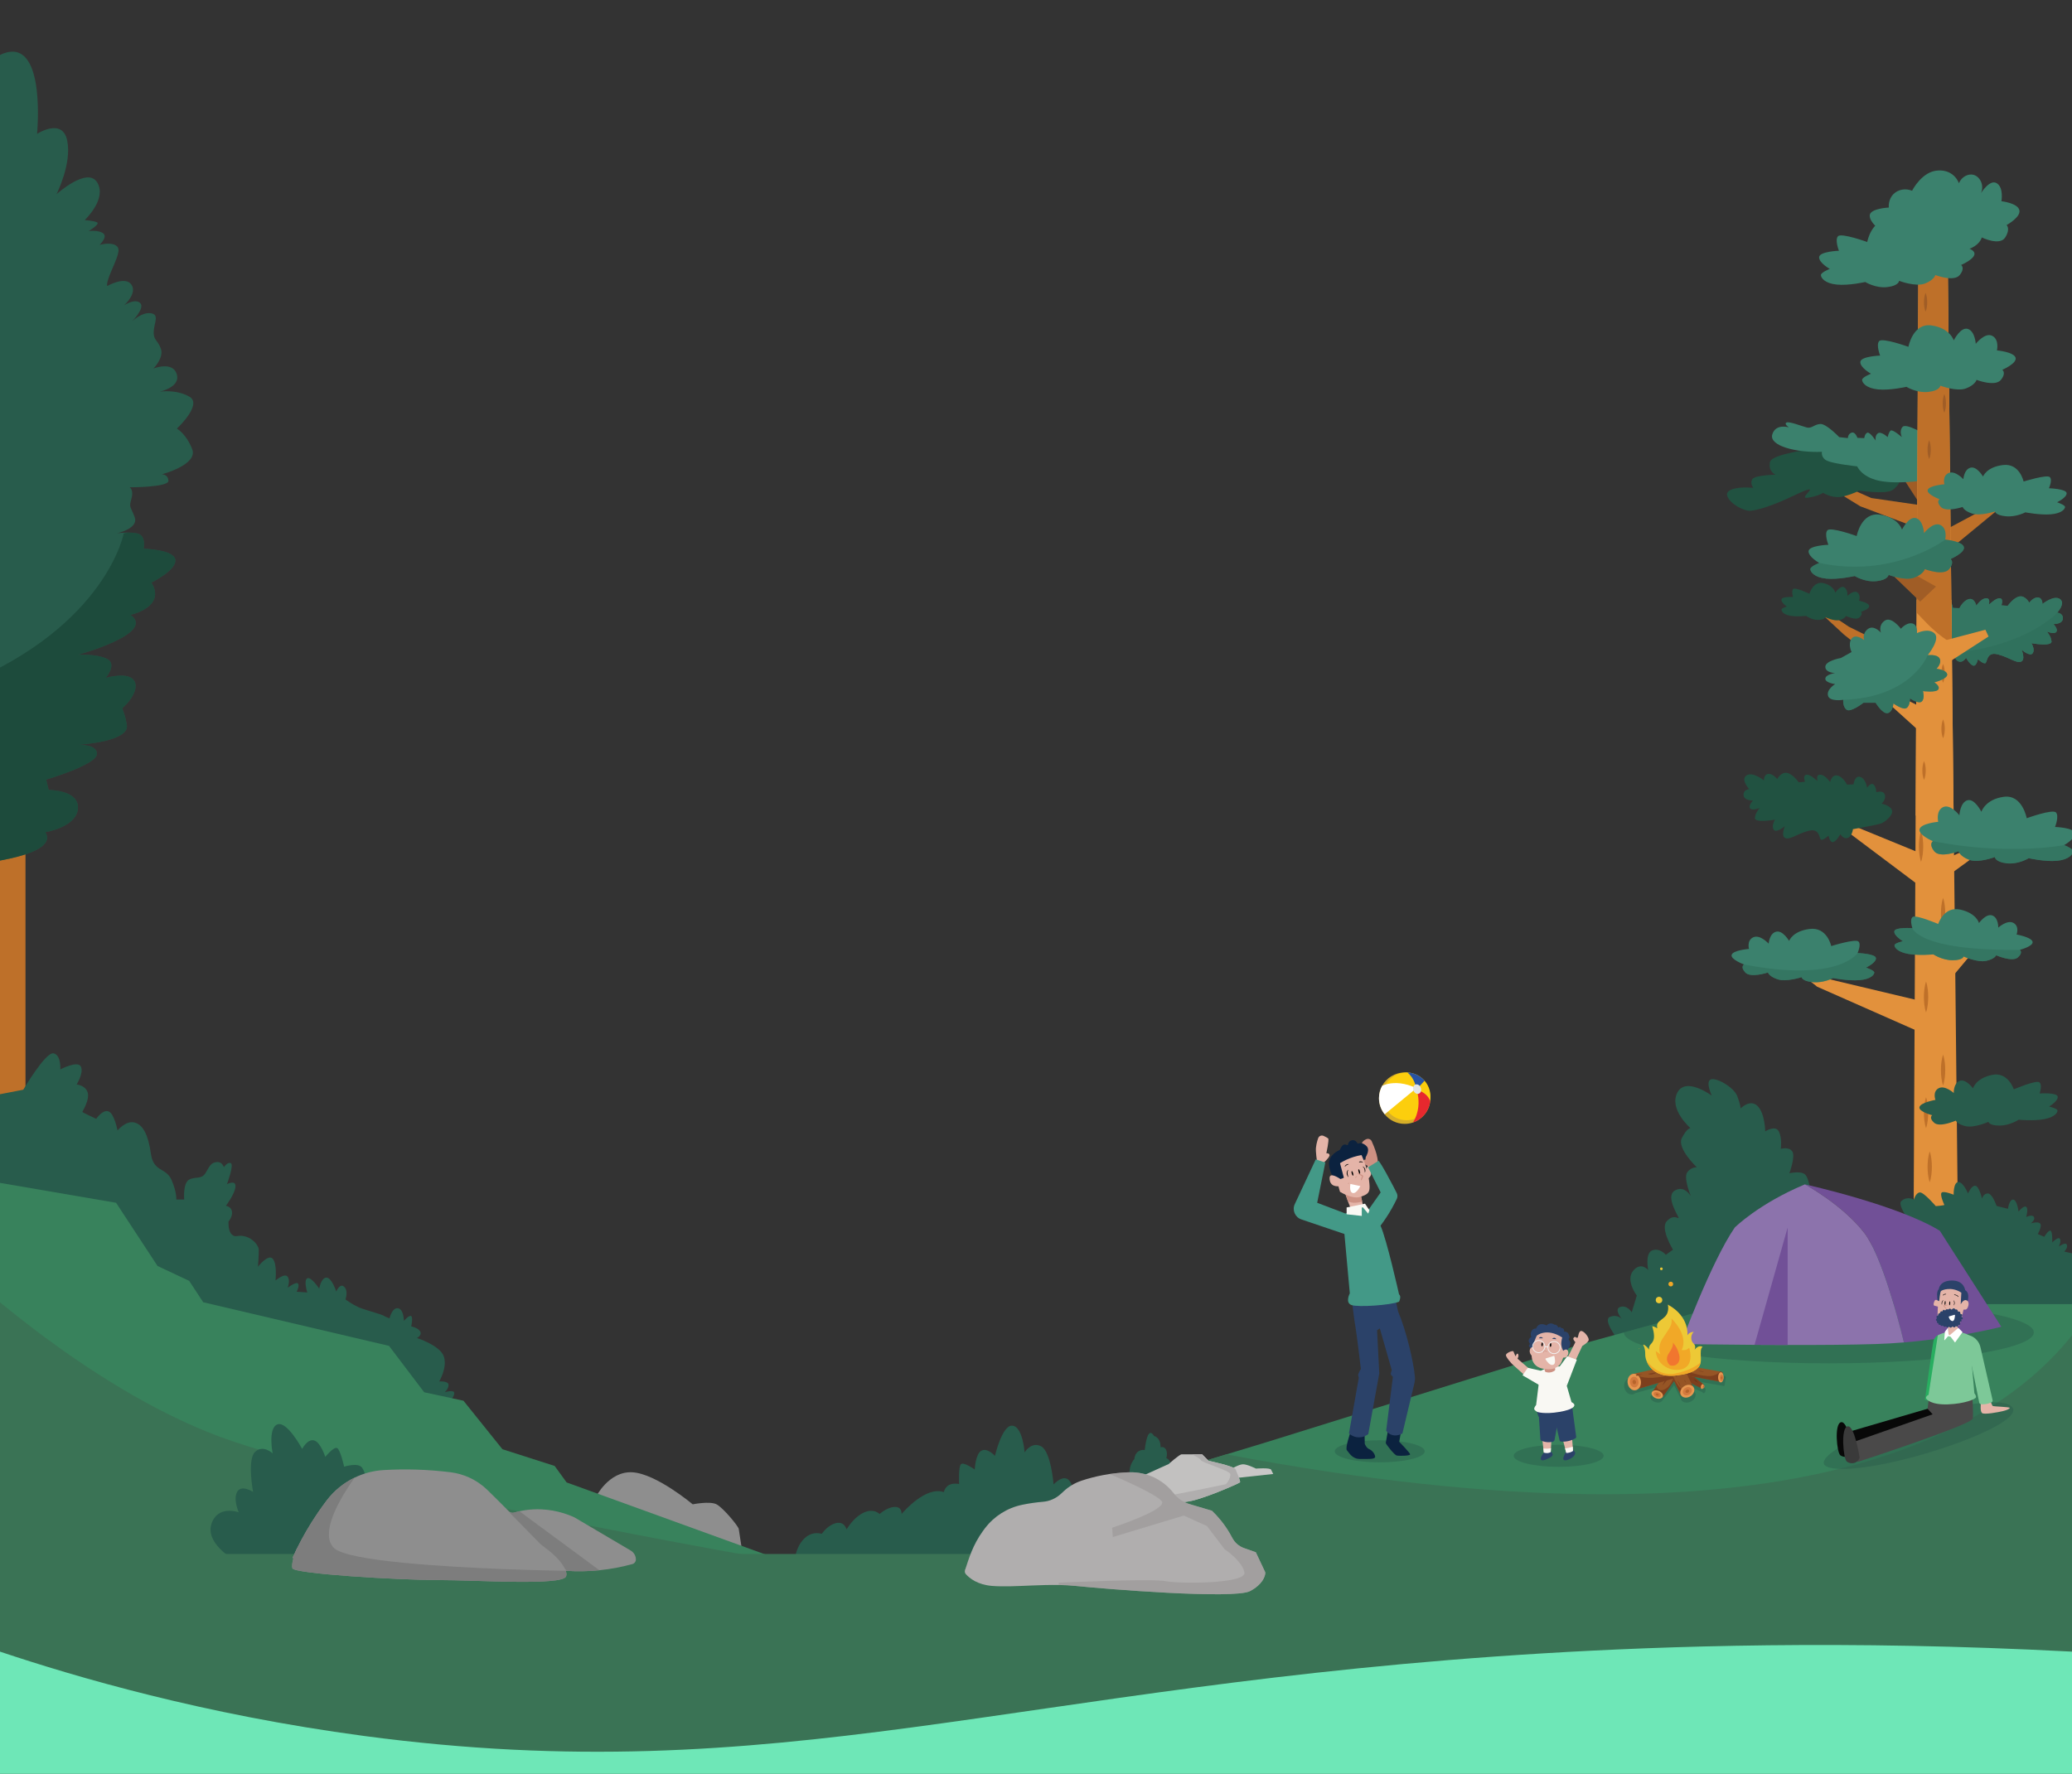 <svg enable-background="new 0 0 1920 1644.16" viewBox="0 0 1920 1644.16" xmlns="http://www.w3.org/2000/svg"
     xmlns:xlink="http://www.w3.org/1999/xlink">
    <rect x="0" y="0" width="1920" height="1644.16" fill="#333333" stroke="none"/>
    <clipPath id="a">
        <path d="m0 28.6h1920v1615.57h-1920z"/>
    </clipPath>
    <clipPath id="b">
        <path d="m0 28.6h1920v1615.57h-1920z"/>
    </clipPath>
    <g clip-path="url(#a)">
        <path d="m1049.11 1374c-.84-1.63-3.75-7.73-1.66-14.85.92-3.14 2.5-5.42 3.7-6.85.01-.27.31-5.36 4.47-7.53 2.14-1.12 4.24-.91 5.11-.77 1.28-10.35 3.05-15.63 5.31-15.85 1.02-.1 2.15.84 3.37 2.83 1.03.32 1.81.77 2.38 1.19 3.9 2.88 3.66 8.48 3.62 9.28 1.63-.41 2.64-.05 3.11.18 2.42 1.17 3.6 5.23 2.25 9.9.85.33 1.5.76 2 1.23 3.3 3.09 2.84 10.02-.6 17.45-11.02 1.26-22.04 2.53-33.06 3.79z"
              fill="#285c4c"/>
        <path d="m1906.27 567.9s8.23-8.72 2.57-12.69-16.22 4.55-16.22 4.55.26-5.62-4.09-6-8.17 4.81-8.17 4.81-3.32-6.55-8.85-5.79c-5.53.77-11.11 8.75-11.11 8.75l-5.83-.49s2.47-6.13-1.45-6.55c-3.91-.43-10.13 6.34-10.13 5.68s1.79-5.85-2.72-5.68-8.93 6.81-8.93 6.81-1.54-7.32-6.9-6.04-8.77 8.43-8.77 8.43l-6.04-.26s-1.08-8.77-6.41-6.81-6.1 10.04-6.1 10.04-3.32-5.11-5.87-3.23c-2.55 1.87-2.76 7.32-2.76 7.32s-6.52-2.3-7.88 2.3 2.98 8.26 2.98 8.26-8.63 1.83-9.68 6.4 6.53 10.53 9.93 11.89 26.3 5.38 26.3 5.38.68 6.45 4.77 8.06c4.09 1.62 6.89-3.4 6.89-3.4s3.62 6.54 6.68 7.28 4.34-5.97 4.34-5.97 4.21 4.03 6.57 3.84.86-11.17 11.81-8.3c10.94 2.87 17.04 8.43 21.51 6.77s.57-11.04.57-11.04 7.89 6.84 10.3 3.2-1.23-9.26-1.23-9.26 19.09 3.45 18.64-1.66-4.4-9.13-4.4-9.13 7 2.83 8.87.28-2.64-7.23-2.64-7.23 8.34.26 8.68-5.02c.35-5.3-5.23-5.5-5.23-5.5z"
              fill="#3b816d"/>
        <path d="m1902.83 578.41s4.51 4.68 2.64 7.23c-1.83 2.49-8.56-.16-8.86-.27.23.24 3.96 4.18 4.39 9.12.45 5.11-18.64 1.66-18.64 1.66s3.64 5.62 1.24 9.26c-2.35 3.55-9.91-2.86-10.29-3.18.14.36 3.79 9.4-.58 11.03-4.47 1.66-10.57-3.9-21.51-6.77-10.95-2.87-9.45 8.11-11.81 8.3-2.37.19-6.58-3.84-6.58-3.84s-1.27 6.71-4.34 5.97c-3.06-.74-6.68-7.28-6.68-7.28s-2.81 5.02-6.89 3.41c-4.09-1.62-4.77-8.07-4.77-8.07s-22.89-4.02-26.3-5.38c-3.4-1.36-10.98-7.32-9.93-11.89 1.05-4.58 9.68-6.41 9.68-6.41s-4.34-3.66-2.98-8.25c1.36-4.6 7.88-2.3 7.88-2.3s.2-5.45 2.76-7.32c2.55-1.87 5.87 3.23 5.87 3.23s.77-8.08 6.1-10.04 6.41 6.81 6.41 6.81l6.04.25s3.41-7.14 8.77-8.42 6.9 6.04 6.9 6.04 4.42-6.64 8.93-6.81 2.72 5.02 2.72 5.68 6.22-6.1 10.13-5.68c3.91.43 1.45 6.56 1.45 6.56l5.83.49s5.57-7.98 11.1-8.75 8.85 5.79 8.85 5.79 3.83-5.19 8.17-4.81 4.09 6 4.09 6 10.55-8.51 16.22-4.55c5.66 3.97-2.57 12.69-2.57 12.69s5.58.2 5.24 5.48c-.34 5.27-8.68 5.02-8.68 5.02z"
              fill="#2f6d59" opacity=".55"/>
        <path d="m1902.83 578.41s4.51 4.68 2.64 7.23c-1.83 2.49-8.56-.16-8.86-.27.23.24 3.96 4.18 4.39 9.12.45 5.11-18.64 1.66-18.64 1.66s3.64 5.62 1.24 9.26c-2.35 3.55-9.91-2.86-10.29-3.18.14.36 3.79 9.4-.58 11.03-4.47 1.66-10.57-3.9-21.51-6.77-10.95-2.87-9.45 8.11-11.81 8.3-2.37.19-6.58-3.84-6.58-3.84s-1.27 6.71-4.34 5.97c-3.06-.74-6.68-7.28-6.68-7.28s-2.81 5.02-6.89 3.41c-4.09-1.62-4.77-8.07-4.77-8.07 67.99-6.01 96.12-37.07 96.12-37.07s5.58.2 5.24 5.48c-.34 5.27-8.68 5.02-8.68 5.02z"
              fill="#2f6d59" opacity=".55"/>
        <path d="m1688.33 569.36 20.43 18.9 32.17 25.53 6.96-15.75-34.73-17.19-17.17-11.49z" fill="#be7029"/>
        <path d="m1762.46 441.53 17.62 27.24 1.19-24.26-6.64-6.47z" fill="#a05d26"/>
        <path d="m1695.99 452.17 27.84 17.11 66.37 25.02v-24.51l-56.17-8.17-26.51-11.75z" fill="#be7029"/>
        <path d="m1804.37 490.21 43.02-22.98h10.22l-53.24 43.92z" fill="#be7029"/>
        <path d="m1778.64 790.47-62.05-25.42-6.73 4.3 70.27 52.78z" fill="#e2913c"/>
        <path d="m1694.2 414.35s-52.19 4.99-54.05 13.87 5.13 11.82 5.13 11.82-19.32.21-21.62 4.24c-2.3 4.04 1.1 7.88 1.1 7.88-13.11-1.17-23.08.83-24.29 5.11-1.4 4.94 8.6 13.95 19.44 16.09 0 0 9.03 1.78 41.45-13.6s3.06 3.14 13.61 1.6 14.38-4.6 14.38-4.6 8.73 5.96 18.99 3.32c10.26-2.65 14.17-5.36 14.17-5.36s24.03 3.57 30.67-.26 8.68-11.49 8.68-11.49z"
              fill="#215241"/>
        <path d="m1784.33 402.89s-17.87-10.98-21.32-7.22-.64 9.51-.64 9.51-8.43-7.4-10.34-6.12-2.81 6.12-2.81 6.12-6-5.64-9.06-3.58-2.04 6.78-2.04 6.78-5.36-8.23-7.79-7.31-2.81 5.01-2.81 5.01l-6.38-.26s-2.04-6.06-5.49-4.76-3.32 5.01-3.32 5.01l-8.04-.9s-11.88-12.51-17.49-12.19-8.04 4.41-12.51 3.26-16.44-5.9-18.89-4.6c-2.46 1.31 2.22 4.47 2.22 4.47s-12.31-3.83-15.37 6.64 21.97 16.98 46.03 16.02c0 0-1.27 5.69 5.16 8.46 6.42 2.76 27.53 5.05 27.53 5.05s3.76 9.56 19.71 13.19c15.96 3.62 40.98 0 40.98 0z"
              fill="#3b816d"/>
        <path d="m1655.73 892.26 28.09 22.29 93.62 41.36-1.71-29.1-87.29-20.77-24.71-13.78z" fill="#e2913c"/>
        <path d="m1815.19 1219.07h-42.4l1.19-238.84.66-131.31.46-93.04.94-188 .06-11.86 1.59-318.86 27.23 8.97 3.27 309.89.43 40.36 1.85 175.69 1.44 136.13 1.17 111.18z"
              fill="#e2913c"/>
        <g fill="#be7029">
            <path d="m1794.58 717.62c.83 2.38 1.26 4.77 1.57 7.15.29 2.38.43 4.77.43 7.15s-.13 4.77-.43 7.15c-.31 2.38-.74 4.77-1.57 7.15-.83-2.38-1.26-4.77-1.57-7.15-.29-2.38-.43-4.77-.43-7.15s.14-4.77.43-7.15c.31-2.39.74-4.77 1.57-7.15z"/>
            <path d="m1780.13 770.21c.83 2.38 1.26 4.77 1.57 7.15.29 2.38.43 4.77.43 7.15s-.13 4.77-.43 7.15c-.31 2.38-.74 4.77-1.57 7.15-.83-2.38-1.26-4.77-1.57-7.15-.29-2.38-.43-4.77-.43-7.15s.14-4.77.43-7.15c.32-2.38.75-4.76 1.57-7.15z"/>
            <path d="m1800.54 832.26c.83 2.38 1.26 4.77 1.57 7.15.29 2.38.43 4.77.43 7.15s-.13 4.77-.43 7.15c-.31 2.38-.74 4.77-1.57 7.15-.83-2.38-1.26-4.77-1.57-7.15-.29-2.38-.43-4.77-.43-7.15s.14-4.77.43-7.15c.32-2.39.75-4.77 1.57-7.15z"/>
            <path d="m1784.76 909.79c.83 2.38 1.26 4.77 1.57 7.15.29 2.38.43 4.77.43 7.15s-.13 4.77-.43 7.15c-.31 2.38-.74 4.77-1.57 7.15-.83-2.38-1.26-4.77-1.57-7.15-.29-2.38-.43-4.77-.43-7.15s.14-4.77.43-7.15c.31-2.39.74-4.77 1.57-7.15z"/>
            <path d="m1800.54 977.53c.83 2.38 1.26 4.77 1.57 7.15.29 2.38.43 4.77.43 7.15s-.13 4.77-.43 7.15c-.31 2.38-.74 4.77-1.57 7.15-.83-2.38-1.26-4.77-1.57-7.15-.29-2.38-.43-4.77-.43-7.15s.14-4.77.43-7.15c.32-2.38.75-4.77 1.57-7.15z"/>
            <path d="m1784.76 1017.02c.83 2.38 1.26 4.77 1.57 7.15.29 2.38.43 4.77.43 7.15s-.13 4.77-.43 7.15c-.31 2.38-.74 4.77-1.57 7.15-.83-2.38-1.26-4.77-1.57-7.15-.29-2.38-.43-4.77-.43-7.15s.14-4.77.43-7.15c.31-2.38.74-4.77 1.57-7.15z"/>
        </g>
        <path d="m1810.47 772.07c-8.22-3.46-13.01-9.57-27.42-14.1-2.21-.7-4.83-1.42-7.95-2.09l.94-188 .06-11.86h32.09l.43 40.36z"
              fill="#e2913c"/>
        <path d="m1808.62 596.38c-3.26-2.04-6.09-4.01-8.55-5.85-10.93-8.17-17.54-16.05-24.03-22.65l1.65-330.72 27.23 8.97z"
              fill="#be7029"/>
        <path d="m1736.8 901.4c0 2.01-3.24 6.18-13.64 7.07s-24.55-1.91-24.55-1.91-8.87 4.77-18.93 3.78-10.23-4.63-10.23-4.63-14.16 4.66-22.17 2.01c-8-2.65-9.04-6.32-9.04-6.32s-16.02 5.33-20.97 0c-2.56-2.76-2.79-4.67-2.4-5.86.35-1.1 1.21-1.6 1.21-1.6s-12.96-4.77-11.43-9.04c1.54-4.26 16.03-5.36 16.03-5.36s-2.22-8.11 4.09-10.83c6.31-2.73 14.16 5.96 14.16 5.96s.59-9.41 6.82-11.08 12.11 8.51 12.11 8.51 3.23-9.19 19.26-11.1 19.78 15.89 19.78 15.89 22.34-6.99 25.21-4.26c2.81 2.67-.66 10.38-.81 10.73l-.01.01s16.88.51 17.05 4.77c.17 4.27-9.21 8.7-9.21 8.7s7.67 2.56 7.67 4.56z"
              fill="#3b816d"/>
        <path d="m1875.15 446.32s-3.61-17.14-19.05-15.3-18.54 10.69-18.54 10.69-5.67-9.81-11.66-8.2c-6 1.61-6.57 10.67-6.57 10.67s-7.55-8.37-13.63-5.75-3.94 10.44-3.94 10.44-13.95 1.06-15.43 5.16 11 8.7 11 8.7-3.61 2.06 1.15 7.18 20.19 0 20.19 0 .99 3.53 8.7 6.08 21.34-1.94 21.34-1.94.16 3.51 9.85 4.46c9.69.96 18.22-3.64 18.22-3.64s13.63 2.69 23.64 1.84 13.13-4.87 13.13-6.8-7.39-4.39-7.39-4.39 9.03-4.27 8.87-8.37-16.42-4.6-16.42-4.6 3.56-7.72.8-10.34c-2.75-2.62-24.26 4.11-24.26 4.11z"
              fill="#3b816d"/>
        <path d="m1768.42 321.47s4.04-22.23 21.29-19.85 20.72 13.87 20.72 13.87 6.33-12.73 13.04-10.63c6.7 2.09 7.34 13.84 7.34 13.84s8.44-10.86 15.23-7.45 4.4 13.54 4.4 13.54 15.6 1.37 17.25 6.7c1.65 5.32-12.29 11.29-12.29 11.29s4.04 2.67-1.28 9.32-22.57 0-22.57 0-1.11 4.58-9.72 7.89-23.85-2.52-23.85-2.52-.18 4.55-11.01 5.79-20.37-4.72-20.37-4.72-15.23 3.5-26.42 2.39-14.68-6.32-14.68-8.83 8.26-5.7 8.26-5.7-10.09-5.54-9.91-10.86 18.35-5.96 18.35-5.96-3.98-10.01-.89-13.42c3.07-3.42 27.11 5.31 27.11 5.31z"
              fill="#3b816d"/>
        <path d="m1730.24 224.31s4.04-22.23 21.29-19.85 20.72 13.87 20.72 13.87 6.33-12.73 13.04-10.63c6.7 2.09 7.34 13.84 7.34 13.84s8.44-10.86 15.23-7.45 4.4 13.54 4.4 13.54 15.6 1.37 17.25 6.7c1.65 5.32-12.29 11.29-12.29 11.29s4.04 2.67-1.28 9.32-22.57 0-22.57 0-1.11 4.58-9.72 7.89-23.85-2.52-23.85-2.52-.18 4.55-11.01 5.79-20.37-4.72-20.37-4.72-15.23 3.5-26.42 2.39-14.68-6.32-14.68-8.83 8.26-5.7 8.26-5.7-10.09-5.54-9.91-10.86 18.35-5.96 18.35-5.96-3.98-10.01-.89-13.42 27.11 5.31 27.11 5.31z"
              fill="#3b816d"/>
        <path d="m1771.82 176.81c.39-.78 9.42-18.3 24.24-18.79 2.15-.07 7.65-.25 12.78 3.47 3.87 2.81 5.65 6.47 6.38 8.3 2.47-5.93 8.49-9 13.38-7.79 6.01 1.49 10.32 9.45 7.07 17.02 0 0 8.14-13.35 14.68-9.16s4.24 16.64 4.24 16.64 15.03 1.69 16.63 8.23c1.59 6.55-11.85 13.88-11.85 13.88s3.89 3.28-1.24 11.46-21.76 0-21.76 0-1.07 5.63-9.37 9.7-22.99-3.09-22.99-3.09-.18 5.59-10.61 7.11c-10.44 1.52-19.63-5.81-19.63-5.81s-14.68 4.3-25.47 2.93-14.15-7.77-14.15-10.85 7.96-7.01 7.96-7.01-9.73-6.81-9.55-13.35 17.69-7.33 17.69-7.33c-.09-.93-.61-7.7 4.46-12.62 4.36-4.24 11.11-5.41 17.11-2.94z"
              fill="#3b816d"/>
        <path d="m1676.67 550.35s3.51-12.12 13.09-9.83 10.91 8.87 10.91 8.87 4.27-6.71 7.93-5.17 3.37 8.1 3.37 8.1 5.36-5.56 8.99-3.29 1.73 7.77 1.73 7.77 8.71 1.64 9.35 4.69-7.55 5.58-7.55 5.58 2.13 1.71-1.24 5.1c-3.37 3.4-12.71-1.27-12.71-1.27s-.88 2.48-5.91 3.84c-5.04 1.35-13.3-2.74-13.3-2.74s-.36 2.52-6.52 2.6c-6.17.08-11.21-3.77-11.21-3.77s-8.77 1.09-15.02-.16c-6.24-1.24-7.92-4.33-7.78-5.73s4.97-2.7 4.97-2.7-5.38-3.64-4.98-6.59 10.67-2.28 10.67-2.28-1.69-5.78.24-7.5c1.91-1.72 14.97 4.48 14.97 4.48z"
              fill="#215241"/>
        <path d="m1866.06 1009.67s-5.28-16.66-20.43-13.31-17.35 12.45-17.35 12.45-6.6-9.18-12.39-6.99c-5.8 2.19-5.46 11.25-5.46 11.25s-8.33-7.57-14.1-4.36-2.88 10.75-2.88 10.75-13.75 2.43-14.81 6.65 11.78 7.55 11.78 7.55-3.38 2.4 1.85 7.02 20.05-2 20.05-2 1.34 3.41 9.24 5.18c7.91 1.77 21-4.04 21-4.04s.51 3.46 10.22 3.46c9.71-.01 17.73-5.42 17.73-5.42s13.8 1.33 23.66-.51 12.56-6.14 12.37-8.06-7.77-3.63-7.77-3.63 8.54-5.13 7.97-9.19-16.76-2.94-16.76-2.94 2.77-8.01-.23-10.35-23.69 6.49-23.69 6.49z"
              fill="#285c4c"/>
        <path d="m1620.9 731.46s-8.23-8.72-2.57-12.69 16.22 4.55 16.22 4.55-.26-5.62 4.09-6c4.34-.38 8.17 4.81 8.17 4.81s3.32-6.55 8.85-5.79c5.53.77 11.11 8.75 11.11 8.75l5.83-.49s-2.47-6.13 1.45-6.55c3.91-.43 10.13 6.34 10.13 5.68s-1.79-5.85 2.72-5.68 8.93 6.81 8.93 6.81 1.54-7.32 6.9-6.04 8.77 8.43 8.77 8.43l6.04-.26s1.08-8.77 6.41-6.81 6.1 10.04 6.1 10.04 3.32-5.11 5.87-3.23c2.55 1.87 2.76 7.32 2.76 7.32s6.52-2.3 7.88 2.3-2.98 8.26-2.98 8.26 8.63 1.83 9.68 6.4-6.53 10.53-9.93 11.89-26.3 5.38-26.3 5.38-.68 6.45-4.77 8.06c-4.09 1.62-6.89-3.4-6.89-3.4s-3.62 6.54-6.68 7.28-4.34-5.97-4.34-5.97-4.21 4.03-6.57 3.84-.86-11.17-11.81-8.3c-10.94 2.87-17.04 8.43-21.51 6.77s-.57-11.04-.57-11.04-7.89 6.84-10.3 3.2 1.23-9.26 1.23-9.26-19.09 3.45-18.64-1.66 4.4-9.13 4.4-9.13-7 2.83-8.87.28 2.64-7.23 2.64-7.23-8.34.26-8.68-5.02 5.23-5.5 5.23-5.5z"
              fill="#215241"/>
        <path d="m1817.66 880.85-18.27 13.11 10.56 10.38 16.34-19.57z" fill="#e2913c"/>
        <path d="m1822.03 787.69-24.34 10.78 2.04 17.19 30.3-22.07z" fill="#e2913c"/>
        <path d="m1747.89 650.04 32.24 29.11 7.52-19.92-25.81-13.1z" fill="#e2913c"/>
        <path d="m1803.14 593.36 36.59-9.7 2.94 6.3-34.77 22.47z" fill="#e2913c"/>
        <path d="m1920.97 789.01c0 2.51-3.48 7.72-14.67 8.83-11.2 1.11-26.43-2.39-26.43-2.39s-9.54 5.97-20.36 4.73c-10.83-1.24-11.01-5.79-11.01-5.79s-15.24 5.82-23.85 2.51c-8.62-3.3-9.73-7.89-9.73-7.89s-17.25 6.66-22.57 0c-5.07-6.34-1.64-9.06-1.31-9.3l.03-.02s-13.95-5.96-12.3-11.29c1.66-5.32 17.25-6.69 17.25-6.69s-2.38-10.13 4.41-13.54c6.78-3.41 15.22 7.46 15.22 7.46s.64-11.76 7.34-13.85c6.71-2.09 13.04 10.64 13.04 10.64s3.48-11.49 20.72-13.87c17.25-2.39 21.29 19.84 21.29 19.84s24.04-8.73 27.13-5.32-.89 13.42-.89 13.42 18.16.64 18.35 5.96c.18 5.33-9.91 10.86-9.91 10.86s8.25 3.2 8.25 5.7z"
              fill="#3b816d"/>
        <path d="m1871.67 880.4s3.38 2.4-1.85 7.02c-5.24 4.62-20.05-2-20.05-2s-1.34 3.41-9.24 5.18c-7.91 1.77-21-4.04-21-4.04s-.51 3.47-10.23 3.46c-9.71-.01-17.73-5.42-17.73-5.42s-13.8 1.33-23.66-.51-12.56-6.14-12.37-8.06 7.77-3.63 7.77-3.63-8.54-5.13-7.97-9.19 16.76-2.94 16.76-2.94-2.78-8.02.23-10.35c3.01-2.34 23.69 6.48 23.69 6.48s5.29-16.66 20.43-13.31 17.35 12.45 17.35 12.45 6.6-9.18 12.4-6.99c5.79 2.2 5.46 11.25 5.46 11.25s8.33-7.57 14.1-4.36 2.88 10.75 2.88 10.75 13.75 2.43 14.81 6.66c1.07 4.22-11.78 7.55-11.78 7.55z"
              fill="#3b816d"/>
        <path d="m1744.42 524.09 34.89 33.53 14.68-13.96-32.13-18.04z" fill="#a05d26"/>
        <path d="m1807.45 518.15s4.04 2.67-1.28 9.32-22.57 0-22.57 0-1.11 4.58-9.72 7.89c-8.62 3.3-23.86-2.52-23.86-2.52s-.18 4.55-11 5.79c-10.83 1.24-20.37-4.72-20.37-4.72s-15.23 3.49-26.42 2.38c-11.2-1.11-14.68-6.32-14.68-8.82 0-2.51 8.26-5.7 8.26-5.7s-10.1-5.54-9.91-10.86c.18-5.33 18.35-5.97 18.35-5.97s-3.98-10.01-.89-13.42c3.09-3.4 27.12 5.33 27.12 5.33s4.04-22.23 21.29-19.85 20.72 13.87 20.72 13.87 6.33-12.72 13.04-10.63c6.7 2.09 7.34 13.84 7.34 13.84s8.44-10.86 15.23-7.45c6.79 3.4 4.4 13.53 4.4 13.53s15.6 1.37 17.25 6.7c1.65 5.32-12.3 11.29-12.3 11.29z"
              fill="#3b816d"/>
        <path d="m1807.45 518.15s4.04 2.67-1.28 9.32-22.57 0-22.57 0-1.11 4.58-9.72 7.89c-8.62 3.3-23.86-2.52-23.86-2.52s-.18 4.55-11 5.79c-10.83 1.24-20.37-4.72-20.37-4.72s-15.23 3.49-26.42 2.38c-11.2-1.11-14.68-6.32-14.68-8.82 0-2.51 8.26-5.7 8.26-5.7 68.99 14.7 116.69-21.61 116.69-21.61s15.6 1.37 17.25 6.7c1.65 5.32-12.3 11.29-12.3 11.29z"
              fill="#2f6d59" opacity=".55"/>
        <path d="m1800.54 666.78c.65 1.46.99 2.93 1.23 4.39.23 1.46.34 2.93.34 4.39s-.1 2.93-.33 4.39c-.24 1.46-.58 2.93-1.23 4.39-.65-1.46-.99-2.93-1.23-4.39-.23-1.46-.34-2.93-.33-4.39 0-1.46.11-2.93.34-4.39.23-1.47.56-2.93 1.21-4.39z"
              fill="#be7029"/>
        <path d="m1787.65 407.98c.62 1.46.94 2.93 1.18 4.39.22 1.46.32 2.93.32 4.39s-.1 2.93-.32 4.39c-.23 1.46-.55 2.93-1.18 4.39-.62-1.46-.95-2.93-1.18-4.39-.22-1.46-.32-2.93-.32-4.39s.1-2.93.32-4.39c.24-1.46.56-2.92 1.18-4.39z"
              fill="#a05d26"/>
        <path d="m1801.69 365.09c.62 1.46.94 2.93 1.18 4.39.22 1.46.32 2.93.32 4.39s-.1 2.93-.32 4.39c-.23 1.46-.55 2.93-1.18 4.39-.62-1.46-.95-2.93-1.18-4.39-.22-1.46-.32-2.93-.32-4.39s.1-2.93.32-4.39c.24-1.46.56-2.93 1.18-4.39z"
              fill="#a05d26"/>
        <path d="m1784.33 271.39c.62 1.46.94 2.93 1.18 4.39.22 1.46.32 2.93.32 4.39s-.1 2.93-.32 4.39c-.23 1.46-.55 2.93-1.18 4.39-.62-1.46-.95-2.93-1.18-4.39-.22-1.46-.32-2.93-.32-4.39s.1-2.93.32-4.39c.24-1.47.56-2.93 1.18-4.39z"
              fill="#a05d26"/>
        <path d="m1800.54 615.35c.65 1.46.99 2.93 1.23 4.39.23 1.46.34 2.93.34 4.39s-.1 2.93-.33 4.39c-.24 1.46-.58 2.93-1.23 4.39-.65-1.46-.99-2.93-1.23-4.39-.23-1.46-.34-2.93-.33-4.39 0-1.46.11-2.93.34-4.39s.56-2.93 1.21-4.39z"
              fill="#be7029"/>
        <path d="m1782.88 705.41c.65 1.46.99 2.93 1.23 4.39.23 1.46.34 2.93.34 4.39s-.1 2.93-.33 4.39c-.24 1.46-.58 2.93-1.23 4.39-.65-1.46-.99-2.93-1.23-4.39-.23-1.46-.34-2.93-.33-4.39 0-1.46.11-2.93.34-4.39s.56-2.92 1.21-4.39z"
              fill="#be7029"/>
        <path d="m1792.4 632.5s5.68 3.32 3.71 6.51c-1.98 3.19-14.22 1.55-14.22 1.55s1.91 6.77-1.04 9.6c-2.95 2.82-10.97-2.83-10.97-2.83s.22 6.56-3.13 8.89-12.24-4.22-12.24-4.22-.43 7.87-5.24 8.99c-4.81 1.13-11.25-9.61-11.25-9.61h-11.23s-11.89 9.29-15.7 6.42c-3.81-2.88-3.06-9.15-3.06-9.15l-.02.01c-.62.09-12.55 1.88-14.11-3.8-1.61-5.83 6.62-10.79 6.62-10.79s-9.39-1.16-9.1-5.1c.29-3.93 9.1-5.15 9.1-5.15s-9.1-.09-9.1-5.77c0-5.69 14.42-8.16 14.42-8.16l9.91-5.54s-3.64-7.29 0-12.39c3.57-4.99 11.3 1.04 11.65 1.31-.1-.31-2.03-5.94 3.36-10.19 5.41-4.27 11.91 2.98 12.23 3.34-.13-.31-2.75-6.66 3.37-11.06 6.28-4.51 15.06 7.42 15.06 7.42s5.04-5.97 10.43-4.96 4.47 9.04 4.47 9.04 10.25-5.24 16.22.15c5.98 5.39-6.26 20.25-6.26 20.25s1.89-.24 4.14-.07c2.71.19 5.94.96 7.03 3.43 1.98 4.52-3.08 9.25-3.08 9.25s9.39.95 9.98 5.17c.58 4.23-11.95 7.46-11.95 7.46z"
              fill="#3b816d"/>
        <path d="m1736.8 901.4c0 2.01-3.24 6.18-13.64 7.07s-24.55-1.91-24.55-1.91-8.87 4.77-18.93 3.78-10.23-4.63-10.23-4.63-14.16 4.66-22.17 2.01c-8-2.65-9.04-6.32-9.04-6.32s-16.02 5.33-20.97 0c-2.56-2.76-2.79-4.67-2.4-5.86l1.21-1.6c87.95 17 105.21-10.57 105.21-10.57s16.88.51 17.05 4.77c.17 4.27-9.21 8.7-9.21 8.7s7.67 2.56 7.67 4.56z"
              fill="#2f6d59" opacity=".55"/>
        <path d="m1869.82 887.42c-5.24 4.62-20.05-2-20.05-2s-1.34 3.41-9.24 5.18c-7.91 1.77-21-4.04-21-4.04s-.51 3.47-10.23 3.46c-9.71-.01-17.73-5.42-17.73-5.42s-13.8 1.33-23.66-.51-12.56-6.14-12.37-8.06 7.77-3.63 7.77-3.63-8.54-5.13-7.97-9.19 16.76-2.94 16.76-2.94 5.41 21.2 99.57 20.13c0 0 3.38 2.4-1.85 7.02z"
              fill="#2f6d59" opacity=".55"/>
        <path d="m1920.97 789.01c0 2.51-3.48 7.72-14.67 8.83-11.2 1.11-26.43-2.39-26.43-2.39s-9.54 5.97-20.36 4.73c-10.83-1.24-11.01-5.79-11.01-5.79s-15.24 5.82-23.85 2.51c-8.62-3.3-9.73-7.89-9.73-7.89s-17.25 6.66-22.57 0c-5.07-6.34-1.64-9.06-1.31-9.3l.03-.02c69.83 13.73 121.65 3.62 121.65 3.62s8.25 3.2 8.25 5.7z"
              fill="#2f6d59" opacity=".55"/>
        <path d="m1792.4 632.5s5.68 3.32 3.71 6.51c-1.98 3.19-14.22 1.55-14.22 1.55s1.91 6.77-1.04 9.6c-2.95 2.82-10.97-2.83-10.97-2.83s.22 6.56-3.13 8.89-12.24-4.22-12.24-4.22-.43 7.87-5.24 8.99c-4.81 1.13-11.25-9.61-11.25-9.61h-11.23s-11.89 9.29-15.7 6.42c-3.81-2.88-3.06-9.15-3.06-9.15 63.48-2.09 78.25-41.39 78.25-41.39l4.14-.07c2.71.19 5.94.96 7.03 3.43 1.98 4.52-3.08 9.25-3.08 9.25s9.39.95 9.98 5.17c.58 4.23-11.95 7.46-11.95 7.46z"
              fill="#2f6d59" opacity=".55"/>
        <path d="m1788.16 1067.22c.83 2.38 1.26 4.77 1.57 7.15.29 2.38.43 4.77.43 7.15s-.13 4.77-.43 7.15c-.31 2.38-.74 4.77-1.57 7.15-.83-2.38-1.26-4.77-1.57-7.15-.29-2.38-.43-4.77-.43-7.15s.14-4.77.43-7.15c.31-2.39.74-4.77 1.57-7.15z"
              fill="#be7029"/>
        <path d="m1498.56 1240.65s-13.75-17.43-6.6-20.11 10.98 2.14 10.98 2.14-7.95-9.39-1.42-11.32c6.53-1.92 10.49 5.02 10.49 5.02l4.72-15.54s-10.72-14.13-3.4-22.98 13.97-.68 13.97-.68-3.24-15.49 3.73-18.21c6.98-2.72 12.6 4.09 12.6 4.09l6.64-4.73s-11.97-19.44-5.9-26.25 10.4-2.58 11.13-3.08-12.72-19.73-3.78-25.35c8.93-5.62 15.06 4.94 15.06 4.94s-7.15-17.02-3.23-22.13c3.91-5.11 8.85-4.47 8.85-4.47s-18.83-17.79-13.94-27.18 7.98-9.19 7.98-9.19-19.91-17.19-12.26-32.68c7.66-15.49 32 2.55 32 2.55s-5.96-12.65-1.02-14.92 21.5 7.08 24.68 15.43c3.18 8.36 3.06 11.4 3.06 11.4s8.68-9.04 15.66-2.31 7.15 23.58 7.15 23.58 9.36-6.13 12.6 0c3.23 6.13 1.87 16.17 1.87 16.17s7.79-2.21 10.7 2.55c2.91 4.77-2.77 20.07-2.77 20.07s10.57-2.37 14.42 1.04 4.87 15.32 4.87 15.32l16.85 59.69 84.78-19.6s-22.76-25.87-17.09-30.77 11.45-1.24 11.45-1.24 1.91-6.44 5.64-6.67 14.75 12.71 14.75 12.71 8.28-.61 7.91-1.24-4.63-10.05-2.25-11.47 10.89 2.13 10.89 2.13-.29-11.69 4.37-11.72c4.65-.02 8.93 10.55 8.93 10.55s3.12-7.49 6.74-7.15 6.27 12.02 6.27 12.02 1.09-4.87 5.35-4.87 8.12 11.57 8.12 11.57l10.6 2.65s1.02-8.77 4.77-8.51c3.74.25 4.94 11.02 4.94 11.02s4.94-6.01 7.15-4.3 0 9.36 0 9.36 5.62-2.72 7.15 0-2.89 5.96-2.89 5.96 6.64-2.21 8.68.17-2.21 9.7-2.21 9.7l5.96 2.55s4.38-7.15 6.11-5.45 1.3 10.72 1.3 10.72 5.53-5.79 7.06-3.4c1.53 2.38-.68 6.47-.85 6.98s6.13-4.57 7.32-1.52-2.38 6.37-2.38 6.37l9.36 2.12v54.73z"
              fill="#285c4c"/>
        <path d="m0 265.02h23.62v775.02h-23.62z" fill="#be7029"/>
        <path d="m178.11 416.35c5.61 14.46-28.23 23.31-28.23 23.31s5.66-.41 6.19 5.86c.54 6.26-35.99 6.15-35.99 6.15s4.17 2.12 1.69 10.7c-2.47 8.57-.73 6.57 3.08 17.12 3.63 10.09-15.03 14.52-16.7 14.9.76-.13 5.12-.81 10.36-.78 2.73.02 5.71.22 8.54.8 8.81 1.8 6.01 14.19 6.01 14.19s28.43.68 29.43 10.38c1 9.71-22.21 20.97-22.21 20.97 14.04 22.84-19.39 29.94-19.39 29.94 24.39 17.11-48.68 37.01-48.68 37.01s17.39-1.02 27.01 3.83c9.61 4.85-1.21 17.62-1.21 17.62s18.63-5.62 25.37 1.38c6.74 7.01-3.01 20.4-7.63 24.31s-.74 2.12 1.79 18.01c2.41 15.14-41.99 18.08-46.23 18.32 2.55-.11 19.14-.5 18.47 8.7-.73 9.96-47.03 23.49-47.03 23.49l2.4 9.7s28.23-.26 27.06 17.11c-1.17 17.36-30.2 21.94-30.2 21.94 14.89 24.24-77.36 30.91-77.36 30.91l2.71-168.06 8.11-502.07s-6.41-73.53 30.43-83.4c36.85-9.88 28.44 75.4 28.44 75.4s23.43-15.32 27.93 6.13c4.46 21.18-9.56 49.09-9.9 49.77.68-.61 28.93-25.85 37.83-10.71 9.02 15.32-11.71 34.72-11.71 34.72s8.11.52 11.41 2.05c3.31 1.53-7.79 8.17-7.79 8.17s9-1.28 13.5 2.04c4.51 3.32-3.3 10.72-3.3 10.72s8.71-2.55 14.11 0c5.41 2.56 4.21 7.15-2.4 22.22-6.61 15.06-4.5 15.83-4.5 15.83s16.52-9.45 22.22-1.28c5.57 7.96-6 18.59-6.59 19.14.44-.29 10.01-6.52 14.74-2.03 4.6 4.35-6.3 15.81-7.45 17 .97-.93 9.13-8.52 17.02-7.56 8.41 1.02 3.61 8.17 3.01 16.6-.6 8.42 3.6 7.91 6.61 16.34 2.96 8.31-6.64 18.11-6.9 18.37.58-.23 17.78-6.93 21.61 5.12 3.73 11.68-14.14 15.94-15.8 16.32 1.44-.22 15.56-2.16 27.52 4.61 12.61 7.15-11.62 29.62-11.62 29.62s8.61 4.6 14.22 19.07z"
              fill="#285c4c"/>
        <path d="m551.95 1387.91s11.98-24.57 34.08-23.27 55.85 29.68 55.85 29.68 15.92-3.2 22.08 0 20.26 20.31 20.6 22.86 3.57 23.15 3.57 23.15z"
              fill="#8e8e8e"/>
        <path d="m-10.09 1016.17 31.66-6.13s20.77-35.35 28.05-33.72c7.27 1.63 6.25 14.91 6.25 14.91s16.13-8.51 19.04-2.68-3.89 16.64-3.89 16.64 7.92.58 10.17 7.23c2.25 6.64-4.81 17.66-4.9 18.15s12.85 6.45 12.85 6.45 5.96-8.85 11.4-6.89c5.45 1.96 8.34 17.7 8.34 17.7s7.74-9.45 15.74-7.4 12.78 11.58 15.2 28.89c2.42 17.32 13.99 12.55 19.1 24.3 5.11 11.74 4.43 18.21 4.43 18.21h7.32s-1.36-15.49 4.77-18.55 11.31.19 15.15-6.24 4.77-9.25 10.04-9.93c5.28-.68 6.81 4.77 6.81 4.77s3.4-5.28 6.47-3.74c3.06 1.53-3.57 19.4-3.57 19.4s8.54-4.44 7.83 2.55c-.71 7-8.85 17.53-8.85 17.53s5.02.68 5.66 5.45-3.27 9.19-3.27 9.19c-.09 4.97.6 10.73 4.25 12.88 2.83 1.67 4.61-.51 10.09.61 5.49 1.12 10.96 5.1 13.27 10.45.31.71.46 1.5.47 2.44.06 5-.75 15.44-.75 15.44s9.63-12.38 13.78-7.27 2.46 20.09 2.46 20.09 8.51-7.32 11.23-3.57c2.72 3.74 0 10.25 0 10.25s8.17-6.17 9.7-3.79-1.36 7.49-1.36 7.49l9.87.68s-3.57-11.23 0-13.11 11.06 9.58 11.06 9.58 1.7-10.09 6.64-10.26 9.19 12.94 9.19 12.94 3.23-8.17 7.32-4.43c4.08 3.74 1.19 11.71 1.19 11.71s7.66 5.82 14.98 8.38c7.32 2.55 18.81 5.61 20.53 6.78 1.72 1.18 5.34 2.37 5.34 2.37s2.34-10.18 7.81-9.33 5.47 11.74 5.47 11.74 5.01-5.86 6.81-4.43 0 9.53 0 9.53 6.47 1.19 8.34 4.77-3.06 5.96-3.06 5.96 21.79 6.98 25.02 17.36-4.38 22.89-4.38 22.89 8.47-.6 8.64 3.15c.17 3.74-3.57 6.88-3.57 6.88s7.42-2.31 8.68 0-3.23 7.76-3.23 7.76l-135.15-5.28-331.74-88.55z"
              fill="#285c4c"/>
        <path d="m1923.5 1208.76v241h-951v-52l163.89-49.74 37.11-11.26 292-91 39.27-10.76 88.33-24.21 7.4-2.03z"
              fill="#38825c"/>
        <path d="m1884.64 1235c0 15.82-85.04 28.65-189.94 28.65-104.89 0-189.93-12.83-189.93-28.65l88.33-24.21c8.03-.77 16.46-1.45 25.25-2.03 23.37-1.55 49.19-2.41 76.35-2.41s53 .86 76.36 2.41c66.88 4.43 113.58 14.51 113.58 26.24z"
              fill="#285c4c" opacity=".43"/>
        <path d="m1923.5 1233.15v216.61h-951v-52l163.89-49.74c522.43 98.69 715.87-21.15 787.11-114.87z" fill="#3a7355"/>
        <path d="m1854.5 1229.76s-39.77 10.31-90.25 14.5c-5.59-22.92-20.86-80.84-36.75-101.5-19.69-25.59-53.91-44.4-54.97-44.99 1.92.42 86.41 19.26 124.97 42.99z"
              fill="#715097"/>
        <path d="m1139.84 1362.21s8-5 12-5 12 4 12 4 13-1 14 1 2 4 2 4l-37 4z" fill="#c9c7c7"/>
        <ellipse cx="1278.52" cy="1345.18" fill="#285c4c" opacity=".43" rx="41.7" ry="10.24"/>
        <ellipse cx="1444.33" cy="1349.36" fill="#285c4c" opacity=".43" rx="41.7" ry="10.24"/>
        <path d="m1863.21 1302.94c16.6 11.64-54.21 40.4-112.53 52.94-35.2 7.56-57.41 7.03-60.39 1.37-2.87-5.45 11.46-16.58 40.14-28.48 45.16-18.74 117.74-36.37 132.78-25.83z"
              fill="#285c4c" opacity=".43"/>
        <path d="m1764.25 1244.26c-8.33.69-16.96 1.22-25.75 1.5-22.6.73-52.78.93-82 .88-10.48-.01-20.84-.06-30.68-.12-38-.25-68.32-.76-68.32-.76s28-76 50-108c0 0 22-22 65-40 0 0 .01 0 .03.01 1.06.59 35.28 19.4 54.97 44.99 15.89 20.66 31.16 78.58 36.75 101.5z"
              fill="#8c73ac"/>
        <path d="m1656.5 1137.76v108.88c-10.48-.01-20.84-.06-30.68-.12z" fill="#715097"/>
        <path d="m1437.62 1334.52c-.15 2.6-.3 5.21-.44 7.82-.07 1.21-.14 2.41-.21 3.62-.63.33-1.83.84-3.41.89-1.32.04-2.37-.26-3.01-.5l-.43-3.73-.97-8.53z"
              fill="#e4b4a8"/>
        <path d="m1457.65 1344.85c-.65.44-1.62 1-2.88 1.39-1.39.43-2.6.5-3.43.49l-1.08-4.27-1.8-7.1 8.31-2.22c.19 2.58.39 5.17.58 7.76.1 1.32.2 2.63.3 3.95z"
              fill="#e4b4a8"/>
        <path d="m1412.54 1274.52-11.4-10.27s-6.08-6.38-5.65-8.43c.43-2.04 6.34-4.27 6.92-3.22.57 1.05 1.78 4.84 2.01 4.37s.96-2.34 1.7-2.34 1.17 1.79.85 2.81-.76 1.92-.76 1.92l11.42 9.87z"
              fill="#e4b4a8"/>
        <path d="m1452.41 1258.6 7.39-14.55s-2.43-2.52-1.83-3.67c.61-1.15 1.53-1.53 2.07-1.05s1.6.99 2.01.35.74-6.62 3.58-5.99 7.11 6.29 6.48 8.55c-.64 2.26-5.9 5.33-5.9 5.33l-6.41 13.78z"
              fill="#e4b4a8"/>
        <path d="m1425.56 1305.74c-.99.05-1.7.98-1.48 1.95.43 1.95 1.18 4.88 1.95 5.84 1 1.25 10.82 3.09 14.08 3.68.63.11 1.13.59 1.28 1.22l3.78 16.55c.16.68.74 1.2 1.44 1.24 1.74.11 4.02.06 6.61-.51 2.77-.61 4.97-1.62 6.54-2.51.57-.32.87-.96.78-1.6-.93-6.93-1.86-13.85-2.8-20.78l-.61-5.17c-.1-.84-.83-1.45-1.67-1.41z"
              fill="#2b4269"/>
        <path d="m1426.22 1313.14c-.12.25-.18.53-.16.81l1.31 20.06c.04.6.4 1.12.95 1.36 1.05.46 2.36.9 3.9 1.16 2.66.45 4.96.17 6.62-.2.87-.2 1.53-.91 1.69-1.79 2.02-10.83 2.91-14.97 2.44-16.52-.08-.27-.08-1.21-.05-2.04.02-.81-.56-1.51-1.36-1.63l-13.65-2.09c-.7-.1-1.38.25-1.69.88z"
              fill="#2b4269"/>
        <path d="m1431.22 1345.76s-4.34 4.69-3.32 7.05 7.91-1.54 8.55-1.93 2.55-1.39 2.31-2.98-2.01-2.71-2.01-2.71z"
              fill="#2b4269"/>
        <path d="m1451.11 1345.81s-3.34 5.4-2.33 7.06 5.42 0 7.56-1.5 3.22-3.09 3.29-4.52c.06-1.44-2.03-3.1-2.42-3.1s-6.1 2.06-6.1 2.06z"
              fill="#2b4269"/>
        <path d="m1437.18 1342.34c-.07 1.21-.14 2.41-.21 3.62-.63.33-1.83.84-3.41.89-1.32.04-2.37-.26-3.01-.5l-.43-3.73c.95.1 1.99.16 3.11.13 1.47-.03 2.8-.19 3.95-.41z"
              fill="#f9f8f3"/>
        <path d="m1787.7 1305.28-78.13 22.91.77 16.66 81.11-21.89 5.53-10.28z" fill="#080808"/>
        <path d="m1798.02 1238.52-2.36-.87s-2.99 1.36-3.95 4.99c-.96 3.64-7.99 54.81-7.99 54.81l6.36.57z"
              fill="#28ae60"/>
        <path d="m1787.35 1296.21-1.18 9.52 4.7 5.17-72.9 25.5 3.31 18.67s106.19-34.55 106.81-40.34-.48-20.77-.48-20.77z"
              fill="#4a4949"/>
        <path d="m1457.65 1344.85c-.65.44-1.62 1-2.88 1.39-1.39.43-2.6.5-3.43.49l-1.08-4.27c1.21-.12 2.52-.33 3.89-.65 1.15-.26 2.21-.57 3.2-.91.1 1.32.2 2.63.3 3.95z"
              fill="#f9f8f3"/>
        <path d="m1835.57 1300.73s-.9 7.16 1.02 8.96 15.51-.83 19.27-1.73 6.45-2.16 6.45-3.03-14.65-1.28-15.54-1.66-2.17-4.31-2.17-4.31z"
              fill="#e4b4a8"/>
        <path d="m1824.8 1237.65c-2.91-1.45-9.54-4.26-18.04-3.34-4.83.52-8.62 2.07-11.1 3.34-2.86 18.39-5.73 36.77-8.59 55.16 0 0-2.26 1.15-2.39 2.69-.12 1.53 4.72 6.74 20.3 6.18s25.82-4.88 26.05-6.59-1.49-3.73-1.49-3.73z"
              fill="#7dc898"/>
        <path d="m1808.56 1239.14-3.72-.81.22-2.58 2.11.27z" fill="#fff"/>
        <path d="m1805.32 1230.9.36 7.01-3.7 4.24c-.13.15-.37.05-.35-.15l.56-7.58c0-.04.02-.08.04-.11l2.74-3.53c.1-.14.34-.06.35.12z"
              fill="#fff"/>
        <path d="m1813.96 1224.93.24 7.3-5.73 5.72-1.26-.1c-.91-.07-1.63-.81-1.69-1.72l-.56-9.5z" fill="#e4b4a8"/>
        <path d="m1814.84 1230.91 3.59 3.65c.07.07.08.18.02.26l-6.68 9.35c-.08.11-.24.11-.33 0l-4.8-6.32c-.06-.09-.05-.21.03-.28l7.89-6.68c.09-.06.21-.05.28.02z"
              fill="#fff"/>
        <path d="m1822.49 1208.93s4.04-10.1-1.51-13.13c0 0-.97-9.08-12.43-8.91s-11.97 8.01-11.97 8.01-1.49 1.08-1.59 4.72 1.09 9.11 1.09 9.11z"
              fill="#2b4269"/>
        <path d="m1819.44 1213.84s-2.28 12.77-4.52 14.7-18.62 1.43-19.29-3.02.35-18.82.35-18.82l.97-1.09s.79-7.76 1.57-8.83 9.85-4.69 18.94 1.37l-.56 10.39z"
              fill="#e4b4a8"/>
        <path d="m1816.54 1209.72s2.53-6.13 5.99-4.37.72 8.27-.9 8.45-3.37.11-3.37.11z" fill="#e4b4a8"/>
        <path d="m1797.16 1206.51s-3.16-2.72-4.18-1.24c-1.01 1.48-1.95 4.56-.35 5.02s3.57.92 3.57.92z" fill="#e4b4a8"/>
        <ellipse cx="1807.08" cy="1207.8" fill="#010101" rx="1.81" ry=".48"
                 transform="matrix(.075 -.997 .997 .075 466.985 2919.078)"/>
        <ellipse cx="1802.79" cy="1207.52" fill="#010101" rx="1.81" ry=".48"
                 transform="matrix(.075 -.997 .997 .075 463.295 2914.538)"/>
        <path d="m1810.46 1205.37c.53.61.81 1.39.85 2.2.02.4-.03.81-.15 1.19-.11.39-.31.74-.53 1.06-.04.05-.11.07-.17.03-.05-.03-.06-.09-.04-.14v-.01c.27-.7.46-1.4.42-2.11-.01-.71-.24-1.43-.58-2.07l-.01-.01c-.03-.06-.01-.13.05-.16s.12-.02.16.02z"
              fill="#010101"/>
        <path d="m1800.7 1205.37c-.44.49-.76 1.09-.94 1.72-.07.32-.16.64-.17.97-.04.33-.04.67-.04 1.01v.01c0 .07-.06.12-.12.12-.05 0-.1-.04-.11-.09-.1-.34-.17-.7-.17-1.07 0-.36.05-.73.16-1.09.22-.7.63-1.35 1.25-1.77.05-.04.13-.02.17.03.03.05.03.11-.01.15z"
              fill="#010101"/>
        <path d="m1804.15 1209.63-3.09.7 2.33 2.64" fill="none" stroke="#cd9183" stroke-linecap="round"
              stroke-miterlimit="10" stroke-width=".584"/>
        <path d="m1814.57 1201.81s-.74-1.3-3.54-1.83" fill="none" stroke="#010101" stroke-linecap="round"
              stroke-miterlimit="10" stroke-width=".474"/>
        <path d="m1803.11 1199.54s-1.42-.3-2.55.93" fill="none" stroke="#010101" stroke-linecap="round"
              stroke-miterlimit="10" stroke-width=".474"/>
        <path d="m1804.86 1213.71c.17.11.39.09.54-.04.36-.32 1.03-.82 1.62-.74.43.06.71.37.88.67.15.26.48.32.7.12.54-.5 1.45-1.21 2.12-1.05.56.14.78.45.86.71.07.2.26.32.47.3.51-.05 1.33-.04 1.75.55.27.38.35.7.35.95 0 .27.2.48.47.47.57-.02 1.37.04 1.66.44.27.37.25.86.18 1.21-.05.24.09.47.33.53.57.15 1.5.46 1.64.94.12.4-.29.86-.66 1.17-.23.19-.22.55.03.72.49.35 1.12.91 1.04 1.53-.07.48-.54.67-1.01.73-.33.04-.49.42-.31.7.12.19.2.4.2.61-.01.46-.76.81-1.26 1-.23.08-.35.33-.28.56.16.52.35 1.4.08 1.86-.24.39-.8.47-1.23.47-.27 0-.48.23-.46.5.03.32-.02.7-.31.9-.37.26-1.18-.01-1.71-.23-.24-.1-.51.03-.59.28-.09.27-.27.58-.61.72-.47.2-1.42-.28-1.98-.61-.21-.13-.49-.06-.62.15-.18.3-.49.68-.95.78-.53.11-1.12-.33-1.46-.65-.16-.15-.41-.16-.58-.03-.34.26-.92.61-1.43.47-.39-.11-.65-.4-.8-.67-.13-.23-.41-.31-.63-.18-.33.21-.81.41-1.31.26-.46-.14-.7-.47-.83-.77-.11-.24-.38-.35-.62-.24-.36.18-.86.35-1.27.2-.38-.14-.61-.49-.75-.8-.1-.22-.34-.31-.57-.23-.19.07-.45.09-.77-.04-.46-.18-.62-.76-.67-1.18-.03-.24-.24-.41-.49-.39-.21.02-.43-.01-.55-.15-.2-.23-.2-.99-.18-1.4.01-.16-.07-.31-.2-.39-.31-.2-.85-.62-.84-1.05.01-.42.47-.93.76-1.21.13-.13.17-.33.1-.5-.18-.41-.45-1.15-.25-1.53.18-.35.71-.53 1.06-.63.19-.05.33-.22.34-.42.02-.42.11-1.11.51-1.48.31-.29.64-.36.89-.35.22 0 .41-.14.46-.36.1-.41.3-1.02.72-1.31.36-.25.81-.2 1.14-.09.25.08.51-.07.57-.32.11-.44.33-1.02.72-1.12.4-.09.88.19 1.2.42.19.14.45.11.61-.07.25-.29.64-.67 1.07-.85.4-.2.84-.01 1.11.16z"
              fill="#2b4269"/>
        <path d="m1811.04 1218.66c.28-.08.57.13.55.43-.09 1.61-.53 5.85-2.65 5.36-2.08-.48-2.88-2.85-3.12-3.8-.06-.22.07-.45.29-.51z"
              fill="#fff"/>
        <path d="m1823.72 1249.18 10.32 50.85c.18.87.91 1.51 1.79 1.56 1.08.07 2.33.07 3.7-.1 2.35-.29 4.31-.96 5.79-1.63.84-.38 1.29-1.31 1.08-2.21-3.75-16.35-7.5-32.69-11.26-49.04-1.21-5.26-5.17-9.45-10.35-10.96z"
              fill="#7dc898"/>
        <path d="m1717.17 1345.6c.13-.36-4.73-28.88-11.19-27.38-6.47 1.5-3.87 28.25-.66 30.65 3.21 2.42 9.8 2.32 11.85-3.27z"
              fill="#080808"/>
        <path d="m-6.26 1095.32 113.83 19.52 38.42 58.58 29.32 13.79 12.99 19.82 172.17 40.42 32.59 43 36.41 7.85 36.1 44.95 48.4 15.51 11.09 15.27 206.14 74.74v7.06l-776.01 9.7z"
              fill="#38825c"/>
        <path d="m-42.26 1170.17s119.49 114.6 246.13 161.58 519.57 115.4 519.57 115.4l-30.38 18.38h-773.1z"
              fill="#3a7355"/>
        <path d="m215.65 1445.11c.22-.26-25.55-14.86-19.7-32.68s25.28-10.72 25.28-10.72-5.33-11.74-1.51-18.89 14.79 0 14.79 0-5.62-29.87 1.79-37.02c7.4-7.15 16.34 1.28 16.34 1.28s-4.6-23.23 4.34-26.81c8.94-3.57 23.03 22.72 23.03 22.72s4.8-9.45 10.93-7.91c6.13 1.53 10.47 15.25 10.47 15.25s7.91-9.75 10.98-8.16c3.06 1.59 6.51 17.29 6.51 17.29s12.89-4.21 16.6.89c3.7 5.1 4.72 15.96 4.72 15.96l-32.43 68.81z"
              fill="#285c4c"/>
        <path d="m1010.83 1431.07c-.28-.19 20.76-21.04 10.44-36.7s-27.2-3.72-27.2-3.72 2.06-12.73-3.49-18.63-14.27 3.88-14.27 3.88-2.41-30.3-11.43-35.26-15.43 5.52-15.43 5.52-1.66-23.63-11.22-24.73c-9.56-1.11-16.27 27.97-16.27 27.97s-7.11-7.86-12.62-4.77c-5.51 3.08-6.1 17.46-6.1 17.46s-10.2-7.34-12.73-5-1.75 18.4-1.75 18.4c-5.42-.88-8.62.21-10.62 1.76-14.37 11.15 10.95 63.82 13.58 69.21 1.15 2.44 2.56 4.15 3.83 5.36 9.26 8.82 25.02 3.87 26.38 3.42 29.62-8.07 59.26-16.12 88.9-24.17z"
              fill="#285c4c"/>
        <path d="m736.47 1445.45c1.61-12.41 8.24-21.97 16.89-24.01 1.85-.44 4.61-.72 8.13.18 6.17-8.57 14.39-11.86 19.06-9.36.88.47 2.73 1.74 3.91 5.28 7.47-12.01 17.63-18.87 25.7-16.85 1.46.36 3.16 1.1 4.94 2.55 7.6-6.45 15.33-8.01 18.55-5.11.63.57 1.78 1.93 1.87 5.11 1.67-1.98 22.37-26.02 38.99-20.23 1.45.5 2.93 1.26 4.41 2.36 9.87 8.34 19.74 16.68 29.62 25.02l10.72 50.04z"
              fill="#285c4c"/>
        <path d="m1148.95 1373.99c-1 1-37 17-50 18s-27 0-27 0l-1.41-3.8-12.24-20.06 24.65-11.14s10-9 12-9h9.61 9.39l6 6s24 5 25 8 5 11 4 12z"
              fill="#c2c1c0"/>
        <path d="m1148.95 1373.99c-1 1-37 17-50 18s-27 0-27 0l-1.41-3.8c15.27-1.86 63.51-12.24 64.78-12.36 1.41-.13 5.36-6.25 4.73-9.57-.64-3.32-27.07-10.86-27.32-12.9-.13-1-4.13-3.29-8.17-5.37h9.39l6 6s24 5 25 8 5 11 4 12z"
              fill="#b0aeae"/>
        <path d="m1269.78 1081.74s-8.58-3.44-7.96-5.95 3.64.72 3.66-1.83c.01-1.87-2.2-8.37-3.38-11.7-.53-1.5-.18-3.17.93-4.31.3-.31.65-.62 1.04-.92.69-.52 1.4-.9 2.07-1.17 1.89-.76 4.06.06 4.92 1.91.7 1.51 1.39 3.14 2.07 4.86 1.7 4.29 3.44 9.7 3.61 14.16z"
              fill="#cd9183"/>
        <path d="m1226.53 1052.85c-2-.93-4.35.07-5.08 2.15-1.1 3.12-2.35 7.75-2.07 11.98.48 7.28 1.19 9.83 1.19 9.83l5.92 1.02s5.86-5.27 5.51-7.26c-.36-1.99-2.94-1.61-2.94-1.61s2.7-12.45 1.73-13.66c-.49-.6-2.44-1.6-4.26-2.45z"
              fill="#e4b4a8"/>
        <path d="m1251.17 1328.15s-4.89 14.19-3.07 16.09 4.72 8.15 12.21 8.06 14.49.61 13.95-2.4-3.03-5.65-5.64-6.8-3.99-4.89-3.99-4.89l-.16-9.61z"
              fill="#0b223f"/>
        <path d="m1286.21 1325.74s-2.01 10.66-2.1 11.68 7.89 11.08 10.06 11.63 12.79.43 12.52-1.1-10.1-11.58-10.1-11.58l1.41-8.22z"
              fill="#0b223f"/>
        <path d="m1252.99 1207.64s2.03 17.19 3.06 22.5c1.04 5.31 4.97 38.63 4.97 38.63s-2.6 4.5-2.48 5.78.61 2.34.61 2.34l-9.16 51.71c.93.85 3.66 3.12 7.85 3.57 5.39.58 9.23-2.28 10.05-2.91 3.4-18.76 6.8-37.51 10.2-56.27l-2.04-40.05 2.58-1.63 11.03 38.61s-1.4 3.6-.72 4.26c.69.67 1.75 2.11 1.75 2.11l-6.19 49.81c.7.98 2.04 2.52 4.2 3.5 5.16 2.34 10.28-.66 10.84-1 3.71-15.57 7.43-31.14 11.14-46.71.45-1.9.61-3.85.44-5.79-1.22-13.89-8.16-43.29-15.6-60.49l-2.2-10.42z"
              fill="#2b4269"/>
        <path d="m1252.04 1121.18 8.72-.9 1.25-.38 1.28-.77-3.12-15.65-14.22 1.11 3.1 8.88z" fill="#e4b4a8"/>
        <path d="m1249.05 1113.47c1.81.87 4.47 1.63 7.89 1.26 2.03-.21 3.8-.56 5.28-.96l-2.05-10.3-14.22 1.12z"
              fill="#cd9183"/>
        <path d="m1262.49 1076.95c.01-.01.02-.03.03-.04.39-.47 8.24-9.9 3.93-14.43-3.55-3.73-6.79-2.96-7.93-2.51-.25.1-.52-.01-.64-.24-.56-1.04-2.22-3.5-5.16-2.84-2.68.6-3.46 2.9-3.68 4.13-.06.34-.44.52-.74.36-.71-.38-1.92-.81-3.22-.34-1.78.63-3.05 3.72-3.37 4.54-.05.13-.14.23-.27.28-1.45.63-10.42 4.83-9.97 13.14.45 8.22 5.28 14.43 6.15 15.5.09.1.21.17.34.18l11.08 1.15c.19.02.37-.06.48-.22z"
              fill="#0b223f"/>
        <path d="m1238.78 1094.41 2.86 10.06c.04.12.12.23.23.3 1.42.86 11.4 6.67 18.17 4.69 7.3-2.14 8.71-4.11 9.03-8.03.32-3.88-1.02-16.64-7.24-30.46-.1-.22-.33-.34-.56-.3-2.14.37-4.49.91-6.98 1.69-5.01 1.57-9.11 3.64-12.28 5.58-.19.12-.28.35-.22.57 1.13 4.25 2.27 8.49 3.4 12.74.07.26-.08.54-.33.62l-5.74 1.92c-.27.08-.41.36-.34.62z"
              fill="#e4b4a8"/>
        <path d="m1242.93 1093.78c.04-.2-.04-.4-.21-.51-1.66-1.18-10.61-7.23-10.65-1.39-.07 8.62 7.7 7.81 9.47 7.51.21-.04.38-.2.42-.41z"
              fill="#e4b4a8"/>
        <path d="m1265.68 1084.87c-.03-.1-.03-.21.01-.31.31-.88 1.91-5.13 2.99-3.81 1.2 1.47 2.69 6.91 1.45 8.88-.63 1.01-1.2 1.72-1.61 2.19-.27.3-.76.19-.88-.2z"
              fill="#e4b4a8"/>
        <path d="m1258.66 1087.3c1.32.59 2.59 1.25 3.86 1.93l.13.07c.08.04.15.1.22.17.13.13.23.3.28.48s.05.37 0 .55c-.06.19-.07.2-.11.3l-.4 1c-.28.66-.57 1.32-.89 1.97-.1.19-.33.27-.52.17-.17-.08-.25-.27-.2-.45.18-.7.41-1.38.63-2.06l.37-1.01.07-.2v.02s.01.01.01.01h.01l-.11-.06c-1.25-.7-2.5-1.41-3.71-2.2-.18-.12-.23-.36-.11-.54.1-.17.3-.23.47-.15z"
              fill="#cd9183"/>
        <path d="m1251.33 1097.41s-1.37 7.34 2.11 8.35 7.12-6.42 7.12-6.42z" fill="#fff"/>
        <ellipse cx="1259.46" cy="1084.93" fill="#010101" rx=".63" ry="2.19"
                 transform="matrix(.962 -.274 .274 .962 -249.364 387.247)"/>
        <ellipse cx="1253.17" cy="1086.67" fill="#010101" rx=".63" ry="2.19"
                 transform="matrix(.962 -.274 .274 .962 -250.083 385.588)"/>
        <path d="m1249.41 1084.48c-.65.91-.85 2-.76 3.06.03.54.17 1.07.29 1.61.14.54.33 1.07.49 1.63.02.06-.01.12-.07.14-.04.01-.09 0-.12-.03-.19-.23-.34-.48-.52-.72l-.4-.8c-.22-.56-.4-1.15-.42-1.77-.09-1.21.34-2.57 1.38-3.27.05-.03.11-.02.14.03.02.04.02.08 0 .12z"
              fill="#010101"/>
        <path d="m1262.74 1081.12c.99.4 1.76 1.27 2.16 2.28.2.51.31 1.05.3 1.6-.01.54-.12 1.07-.31 1.56-.03.06-.1.1-.16.07-.05-.02-.08-.06-.08-.11v-.01c-.02-.51.01-1.01-.06-1.49-.03-.49-.15-.95-.27-1.41-.13-.46-.38-.88-.64-1.29-.27-.4-.6-.78-.98-1.12-.02-.02-.02-.05 0-.07 0-.02.02-.02.04-.01z"
              fill="#010101"/>
        <path d="m1249.66 1079.16c-.64.27-1.27.51-1.83.85-.29.15-.53.37-.79.58-.25.21-.45.47-.67.74l-.01.01c-.04.05-.12.06-.17.02-.04-.03-.05-.08-.04-.12.17-.74.71-1.36 1.34-1.76.32-.2.67-.34 1.03-.45.36-.09.72-.15 1.1-.11.07.01.12.07.11.13.01.05-.02.09-.07.11z"
              fill="#010101"/>
        <path d="m1259.55 1076.72c.58-.25 1.2-.29 1.81-.23.31.05.61.12.9.25.29.12.54.32.75.53.04.05.04.12 0 .16-.03.03-.08.04-.12.03h-.01c-.53-.19-1.04-.28-1.57-.27-.26 0-.53.01-.79.04-.26.02-.54.06-.79.09h-.02c-.17.02-.33-.1-.35-.27-.01-.15.07-.28.19-.33z"
              fill="#010101"/>
        <path d="m1257.31 1090.15c-.12.37-.33.66-.54.95-.23.28-.46.55-.77.76-.07.05-.18.03-.23-.04-.03-.05-.04-.11-.02-.16.15-.34.36-.63.59-.91.24-.27.48-.54.81-.73.05-.03.12-.01.16.04.01.03.01.06 0 .09z"
              fill="#cd9183"/>
        <path d="m1250.32 1096.5c-.13.21-.31.37-.47.53l-.26.22c-.08.07-.18.14-.24.18l-.06.04c-.04.03-.1.02-.13-.02-.02-.02-.02-.05-.02-.07.05-.35.26-.49.42-.67.19-.15.38-.3.63-.38.06-.02.12.01.14.08.02.03.01.07-.01.09z"
              fill="#cd9183"/>
        <path d="m1245.79 1143.76 5 55s-4.56 8.52 1.44 10.82 36.7.13 44.2-3.06c0 0 2.46-5.01 0-6.72 0 0-11.36-50.87-17.19-63.76 3.52-4.63 7.19-10.06 10.7-16.33 1.64-2.93 3.1-5.78 4.4-8.53.78-1.65.78-3.55 0-5.2-1-2.12-2.1-4.3-3.3-6.52-3.76-6.94-9.66-18.51-13.54-23.55-2.81 1.68-6.99 4.32-9.8 6l11.69 23.33-10.92 15.53-5.99-2.56-15.77 6.55-26.16-9.94 7.54-37.26-8.83-3.01-19.33 41.23c-2.82 5.62-.02 12.43 5.94 14.45z"
              fill="#439987"/>
        <path d="m1247.84 1119.19v6.3l14.04 1.53v-7.53l.87-.62 5.05 6.02 1.19-3.06-4.12-6.17z" fill="#f9f8f3"/>
        <path d="m1427.29 1270.93-3.85 31.29s-1.79 2.13-1.78 3.57 2.82 2.89 2.82 2.89 6.52 2.38 20.49 0 14.23-5.66 13.8-6.88c-.43-1.21-2.56-2.21-2.56-2.21l-9.53-32.89c-2.65-.29-6.74-.4-11.49.87-3.34.9-6 2.22-7.9 3.36z"
              fill="#f9f8f3"/>
        <path d="m1431.47 1270.6c.08.52.44.96.95 1.12.76.25 1.75.46 2.91.45 2.38-.03 4.19-1 5.22-1.71.44-.31.66-.84.58-1.37-.29-1.9-.58-3.8-.88-5.7l-9.65 1.48z"
              fill="#cd9183"/>
        <path d="m1451.59 1252.21c1.39-1.3 2.13-2.63 2.51-3.48.62-1.35 1.46-3.18.84-4.99 0 0-.08-.24-1.48-2.61.11-.09.93-.73.96-1.84.02-.79-.38-1.34-.51-1.51-.04-.26-.28-1.84-1.74-2.86-1.28-.89-2.63-.75-2.95-.7.37-.97.13-2.04-.58-2.68-.79-.7-1.8-.56-1.94-.53-.28-.52-.72-1.12-1.26-1.13-.47-.01-.59.47-1.02.48-.76.02-.98-1.42-2.15-2.15-.7-.44-1.46-.45-1.95-.42-.27-.21-1.88-1.43-4.09-1.06-1.84.31-2.9 1.52-3.17 1.85-.54-.36-1.44-.85-2.64-1.09-.75-.15-2.95-.58-4.85.8-1.45 1.05-1.94 2.57-2.09 3.16-.45-.06-1.24-.1-2.1.24-1.86.73-2.5 2.61-2.67 3.12-.73 2.16.12 4.06.34 4.52-.21.07-1.78.67-2.31 2.3-.47 1.44.05 3.09 1.32 4.13-.64.14-1.14.65-1.25 1.29-.12.67.2 1.34.8 1.68 1.06 2.25 2.38 3.78 3.61 4.86 6.6 5.77 18.58 4.96 30.37-1.38z"
              fill="#2b4269"/>
        <path d="m1423.14 1251.5c.06-.4-2.89-4.62-4.86-1.8s.15 6.51 1.46 6.99 2.7.44 2.7.44z" fill="#e4b4a8"/>
        <path d="m1432.41 1269c2.06.22 7.72.71 12-3.12 1.38-1.24 2.52-2.96 3.26-5.35 0 0 2.3-4.04 1.13-7.75-.51-1.61-1.56-2.99-1.95-5.8-.01-.08-.02-.17-.03-.25-.37-2.98.78-7.07.78-7.07-14.67-9.37-23.53-1.71-23.53-1.71-.08.16-.16.31-.24.47-.03.06-.06.12-.09.18-.06.13-.13.26-.18.39-.04.08-.08.17-.11.25-.01.02-.02.04-.03.07-1.27 2.83-7.85 17.48-1.39 25.15 3.18 3.78 8.25 4.32 10.38 4.54z"
              fill="#e4b4a8"/>
        <path d="m1447.76 1252.97c-.01-.38 3.46-3.92 5.05-1.05 1.6 2.87-.98 6.02-2.34 6.3s-2.73.06-2.73.06z"
              fill="#e4b4a8"/>
        <path d="m1438.34 1240.91 3.75.38s-.48-1.16-1.48-1.28-1.88.32-2.27.9z" fill="#2b4269"/>
        <path d="m1429.78 1240.42-3.77.02s.59-1.11 1.6-1.14 1.84.5 2.17 1.12z" fill="#2b4269"/>
        <ellipse cx="1436.74" cy="1247.02" fill="#010101" rx="1.76" ry=".74"
                 transform="matrix(.066 -.998 .998 .066 97.482 2598.185)"/>
        <ellipse cx="1428.92" cy="1246.49" fill="#010101" rx="1.76" ry=".74"
                 transform="matrix(.066 -.998 .998 .066 90.703 2589.899)"/>
        <circle cx="1440.03" cy="1249.03" fill="none" r="5.66" stroke="#f2f3f4" stroke-miterlimit="10"
                stroke-width=".721"/>
        <circle cx="1425.85" cy="1248.09" fill="none" r="5.66" stroke="#f2f3f4" stroke-miterlimit="10"
                stroke-width=".721"/>
        <path d="m1434.71 1248.4-3.2-.21" fill="none" stroke="#f2f3f4" stroke-miterlimit="10" stroke-width=".721"/>
        <path d="m1433.25 1253.21c-.26-.27-.56-.54-.86-.74-.31-.2-.66-.32-.95-.25-.29.05-.63.29-.82.56s-.29.65-.27.99v.02c.01.1-.07.18-.16.19s-.16-.05-.18-.14c-.11-.46-.03-.93.23-1.32.27-.38.6-.68 1.1-.81.51-.1.97.13 1.32.37.36.25.65.56.88.92.05.08.03.19-.05.25-.07.04-.17.03-.24-.04z"
              fill="#cd9183"/>
        <path d="m1432.4 1259.1 7.31-2.33c.28-.09.58.08.65.36.4 1.63 1.4 6.54-.67 7.66-2.38 1.28-4.92-.77-7.56-4.93-.18-.28-.05-.66.27-.76z"
              fill="#f9f8f3"/>
        <path d="m1444.33 1267.79 7.9-10.67 8.93 3.17-9.31 24.25z" fill="#f9f8f3"/>
        <path d="m1429.87 1271-14.14-3.21-4.9 6.94 15.85 9.27z" fill="#f9f8f3"/>
        <path d="m1723.15 1351.19c.13-.38-4.73-30.73-11.19-29.13s-3.87 30.05-.66 32.61c3.21 2.57 9.81 2.46 11.85-3.48z"
              fill="#3a3a3a"/>
        <path d="m140.28 539.95c14.04 22.84-19.39 29.94-19.39 29.94 24.39 17.11-48.68 37.01-48.68 37.01s17.39-1.02 27.01 3.83c9.61 4.85-1.21 17.62-1.21 17.62s18.63-5.62 25.37 1.38c6.74 7.01-3.01 20.4-7.63 24.31s-.74 2.12 1.79 18.01c2.41 15.14-41.99 18.08-46.23 18.32 2.55-.11 19.14-.5 18.47 8.7-.73 9.96-47.03 23.49-47.03 23.49l2.4 9.7s28.23-.26 27.06 17.11c-1.17 17.36-30.2 21.94-30.2 21.94 14.89 24.24-77.36 30.91-77.36 30.91l2.71-168.06c131.32-54.64 147.29-139.75 147.29-139.75l3.86-.8c2.73.02 5.71.22 8.54.8 8.81 1.8 6.01 14.19 6.01 14.19s28.43.68 29.43 10.38c1 9.71-22.21 20.97-22.21 20.97z"
              fill="#163f31" opacity=".59"/>
        <path d="m0 1445.45h1920v198.72h-1920z" fill="#6ee7b7"/>
        <path d="m1920 1530.87c-209.44-11.04-378.37-5.16-489.06 1.53-490.86 29.68-707.87 128.12-1093.79 76.6-148.74-19.86-266.49-54.51-337.15-78.13 0-30.18 0-60.35 0-90.53h1920z"
              fill="#3a7355"/>
        <path d="m589.23 1445.53c0 1.94-1.29 3.63-3.16 4.15-8.9 2.46-19.19 4.59-30.65 5.75-4.97.51-10.16.83-15.55.92-5.12.08-10.02-.06-14.67-.37-.32-.02-.64-.04-.96-.07-1.1-.07-2.19-.16-3.27-.25l-2.04-.85-144.96-6.29-102.01-4.42-.98-.01c1.26-2.81 2.63-5.72 4.12-8.72.03-.07.05-.11.05-.11 5.08-10.29 11.49-21.64 19.58-33.45 2.66-3.88 5.33-7.58 8-11.08 6.91-9.08 15.8-16.29 25.85-21.14 8.32-4.04 17.42-6.46 26.85-7.01 4.5-.27 9.14-.45 13.89-.53 11.56-.21 22.52.18 32.78.99 5.35.42 10.51.95 15.47 1.57 5.86.74 11.55 2.34 16.87 4.73 6.36 2.84 12.2 6.8 17.26 11.72 5.79 5.64 15.61 15.49 19.83 19.73.38.38.81.69 1.27.91 1.06.53 2.3.64 3.48.3 1.56-.45 3.23-.88 5.01-1.27 3.95-.86 8.42-1.52 13.31-1.75 16.93-.78 30.29 4.06 37.73 7.46 17.38 10.25 34.76 20.51 52.14 30.75 2.95 1.74 4.76 4.91 4.76 8.34z"
              fill="#8e8e8e"/>
        <path d="m555.42 1455.43c-4.97.51-10.16.83-15.55.92-5.12.08-10.02-.06-14.67-.37l-52.56-53.51.16-.77c1.06.53 2.3.64 3.48.3 1.56-.45 3.23-.88 5.01-1.27z"
              fill="#7d7d7d"/>
        <path d="m524.55 1461.11c-3.41 8.85-82.38 3.41-118.81 3.41s-133.11-5.79-134.76-10.9c-.72-2.22-.03-5.98.98-9.52 1.21-4.18 2.85-8.04 3.14-8.73.03-.07.05-.11.05-.11l9.06-4.79 21.77-.99 74.15-3.36 66.8-3.03 35.64 5.75h.03l18.94 3.05s11.77 8 17.85 15.86c1.71 2.22 3.2 4.47 4.19 6.58.26.54.48 1.06.66 1.58.01.01.01.03.02.05.68 1.92.85 3.69.29 5.15z"
              fill="#8e8e8e"/>
        <path d="m524.55 1461.11c-3.41 8.85-82.38 3.41-118.81 3.41s-133.11-5.79-134.76-10.9c-.72-2.22-.03-5.98.98-9.52l-.98-.01c1.26-2.81 2.63-5.72 4.12-8.72.03-.07.05-.11.05-.11 5.08-10.29 11.49-21.64 19.58-33.45 2.66-3.88 5.33-7.58 8-11.08 6.91-9.08 15.8-16.29 25.85-21.14-10.52 14.83-28.74 43.92-22.6 59.89.77 2.04 1.95 3.87 3.59 5.42 6.46 6.12 32.51 10.5 64.4 13.62 60.02 5.88 140.72 7.3 150.29 7.44.68 1.92.85 3.69.29 5.15z"
              fill="#7d7d7d"/>
        <path d="m1172.5 1457.43c-6.46-.05-12.93-.1-19.39-.15-49.37-.39-98.74-.78-148.11-1.17-37.6-.29-73.13-.57-110.73-.87.01-.05.03-.09.05-.14 3.3-9.87 6.87-22.82 16.57-36.14.66-.92 1.33-1.8 1.99-2.67 8.42-10.98 20.52-18.63 34.07-21.47.07-.01.14-.04.22-.05 6.9-1.44 13.4-2.32 19.33-2.8 6.22-.52 12.08-3.14 16.65-7.41.78-.72 1.55-1.45 2.33-2.17 4.86-4.53 10.62-7.97 16.92-10.05 5.86-1.92 12.38-3.69 19.51-5.05 2.16-.41 4.3-.77 6.4-1.07 3.42-.51 6.75-.88 9.97-1.14 2.81-.24 5.55-.38 8.21-.46 15.93-.45 31.13 6.75 40.96 19.3l.2.26c3.7 4.75 8.81 8.22 14.59 9.92l20.79 6.17c5.2 4.99 11.21 11.85 16.49 20.88.81 1.4 1.57 2.77 2.28 4.13 2.31 4.47 6.21 7.92 10.95 9.6 3.65 1.29 7.3 2.57 10.95 3.86z"
              fill="#b0aeae"/>
        <path d="m1172.42 1458.65v.02c-.4 2.81-2.55 9.94-14 16.06-14.64 7.83-135.49-2.04-161.7-4.77-5.08-.53-10.34-.79-15.66-.87-8.25-.14-16.64.14-24.79.47-13.65.56-26.6 1.26-37 .4-13.29-1.1-20.7-6.92-24.28-10.91-.99-1.09-1.19-2.57-.72-3.81.01-.05.03-.09.05-.14.32-.76.9-1.44 1.72-1.86l6.72-3.48 185.31-3.15 48.22-.82 13.51 4.34 22.7 7.3s.03.44-.08 1.22z"
              fill="#b0aeae"/>
        <path d="m1172.42 1458.65v.02c-.4 2.81-2.55 9.94-14 16.06-14.64 7.83-135.49-2.04-161.7-4.77-5.08-.53-10.34-.79-15.66-.87v-2.15s86.3-3.96 99.06-1.4c12.77 2.55 75.07 2.55 73.02-8.11-.01-.05-.02-.1-.03-.15-.49-2.42-1.71-4.84-3.31-7.15-5.39-7.81-15.04-14.21-15.04-14.21l-16.34-21.45-21.45-9.7-65.87 19.92-.51-8.69s51.58-16.85 45.96-24.51c-4.4-6-35.15-19.65-48.24-25.27 3.42-.51 6.75-.88 9.97-1.14 2.81-.24 5.55-.38 8.21-.46 15.93-.45 31.13 6.75 40.96 19.3l.2.26c3.7 4.75 8.81 8.22 14.59 9.92l20.79 6.17c5.2 4.99 11.21 11.85 16.49 20.88.81 1.4 1.57 2.77 2.28 4.13 2.31 4.47 6.21 7.92 10.95 9.6 3.65 1.29 7.3 2.57 10.95 3.86l8.8 18.69s.03.44-.08 1.22z"
              fill="#989595" opacity=".56"/>
    </g>
    <g clip-path="url(#b)">
        <path d="m1325.49 1017.88c0 .92-.06 1.84-.17 2.74-1.05 9.27-7.44 16.92-16.03 19.82-2.4.81-4.96 1.25-7.64 1.25-7.5 0-14.19-3.46-18.55-8.87-3.31-4.09-5.29-9.29-5.29-14.94 0-4.19 1.07-8.11 2.97-11.52 4.06-7.33 11.87-12.3 20.86-12.3.28 0 .56.01.84.02h.02c.64.02 1.28.06 1.9.14 6.04.69 11.39 3.65 15.18 7.99 3.5 3.99 5.66 9.14 5.86 14.79v.02c.04.3.05.57.05.86z"
              fill="#d6ae28"/>
        <path d="m1325.49 1016.2c0 .27-.01.54-.02.8.01.01.01.02 0 .02-.03 1.06-.14 2.09-.33 3.1-1.37 7.72-6.76 14.05-13.93 16.77-2.45.93-5.1 1.44-7.88 1.44-6.9 0-13.06-3.15-17.13-8.08-3.16-3.82-5.04-8.72-5.04-14.06 0-4.04 1.08-7.82 2.97-11.07 3.7-6.4 10.51-10.78 18.37-11.05.01-.01.02-.01.02 0 .27-.02.54-.02.8-.02.31 0 .62.01.93.02 6.31.25 11.95 3.16 15.81 7.63 3.39 3.9 5.43 8.96 5.43 14.5z"
              fill="#fcce0d"/>
        <path d="m1320.07 1001.71-.47.5-4.17 4.52-.85.91-2.77-1.21c-.17-.6-.35-1.17-.54-1.73-1.81-5.31-4.66-8.6-6.85-10.49-.06-.06-.11-.1-.17-.14 6.32.26 11.96 3.17 15.82 7.64z"
              fill="#2853a3"/>
        <path d="m1311.28 1009.61s-.66.54-1.78 1.47c-4.51 3.7-16.45 13.53-23.3 19.19-1.21 1-2.27 1.88-3.09 2.55-3.31-4.09-5.29-9.29-5.29-14.94 0-4.19 1.07-8.11 2.97-11.52.92-.41 2.04-.84 3.34-1.22 5.34-1.58 13.81-2.39 24.88 1.93.11.04.22.08.33.13z"
              fill="#fff"/>
        <path d="m1325.32 1020.61c-1.05 9.27-7.44 16.92-16.03 19.82.73-1.17 1.36-2.36 1.92-3.53 4.69-9.99 3.25-19.6 2.35-23.46-.27-1.14-.49-1.78-.49-1.78l2.22-.65c.24.09.48.18.71.28 5.42 2.24 7.95 5.97 9.14 8.84.07.17.13.32.18.48z"
              fill="#e7282e"/>
        <ellipse cx="1312.59" cy="1009.07" fill="#e1e4e7" rx="3.63" ry="4.53"
                 transform="matrix(.943 -.334 .334 .943 -261.648 496.338)"/>
    </g>
    <path d="m1597.54 1275.27-.83-.15-37.92-6.32v.51c-1.36-.32-3.98-.77-6.31-.2l-.21-.54-40.71 8.59c-.09 0-.18-.02-.27-.02-3.66 0-6.48 3.44-6.29 7.67.17 3.91 2.84 7.13 6.12 7.61v.02l.05-.01c.26.04.52.06.79.06 1.35 0 2.58-.47 3.59-1.27l20.46-5.65-2.17 2.86-3.85 5.07c-.1.11-.18.22-.26.34l-.19.25s.01.01.04.02c-.14.3-.23.64-.23 1-.01 2.07 2.5 4.22 5.6 4.79 2.46.45 4.56-.22 5.33-1.56 1.64-1.93 7.84-10.25 10.93-14.42l6.17 12.05c.04.28.09.55.18.81.99 2.93 4.8 4.11 8.51 2.63 3.33-1.33 5.44-4.34 5.13-7.06l.2-.07-.35-.68c-.02-.06-.03-.12-.05-.18-.17-.49-.42-.93-.72-1.32l-1.73-3.36-.33-.64.02.01 9.51 4.41c.11.32.28.57.51.69.03.03.05.05.08.05.19.1.43.1.69 0 .8-.35 1.44-1.57 1.44-2.77 0-.1-.01-.2-.02-.3l.11-.14c0-.63-.19-1.12-.45-1.4-.05-.05-.13-.1-.19-.12l-9.09-6.47-.04-.03h.01l.03.02 26.1 4.52c.16.07.35.1.53.1h.03c.16 0 .29-.03.45-.08l.32-1.93.75-4.23v-.02l.32-1.95c-.46-.75-1.1-1.2-1.79-1.19z"
          fill="#285c4c" opacity=".43"/>
    <path d="m1578.82 1284.18-.55.75v.03l-.88 1.23-.58.78c-.03 0-.05-.02-.08-.05l-9.48-4.69-4.23-2.1v-9l6.65 5.06 8.53 6.47c.05.02.13.07.18.12.26.27.44.77.44 1.4z"
          fill="#7d3f1d"/>
    <path d="m1596.43 1272.59-.3 1.95v.02l-.7 4.23-.3 1.93c-.15.05-.28.08-.42.08h-.03c-.17 0-.35-.02-.5-.1l-24.48-4.52-.03-.02-5.85-1.06-.78-.14-4.65-.87v-9.17l35.56 6.32.77.15c.66-.02 1.25.43 1.71 1.2z"
          fill="#965525"/>
    <path d="m1596.43 1272.59-.3 1.95v.02l-.7 4.23-.3 1.93c-.15.05-.28.08-.42.08h-.03c-.17 0-.35-.02-.5-.1l-24.48-4.52-.03-.02-5.85-1.06-.78-.14-4.65-.87v-4.6c.98.34 2.08.74 3.28 1.13 7.95 2.7 19.86 6.05 25.86 4.38 3.08-.87 5.1-2.26 6.43-3.77l.77.15c.65-.01 1.24.44 1.7 1.21z"
          fill="#7d3f1d"/>
    <path d="m1552.95 1277.63s-11.73 16.95-12.28 17.23c-.53.28-9.7-4.66-9.7-4.66l4.03-5.65 5.68-7.96c1.98-2.76 6.85-1.32 9.83-.11 1.44.6 2.44 1.15 2.44 1.15z"
          fill="#7d3f1d"/>
    <path d="m1550.5 1276.47c-.3 1.7-.95 3.56-1.98 5.34-3.03 5.24-8.05 8-11.23 6.2-1.2-.67-1.98-1.91-2.3-3.46l5.68-7.96c1.98-2.77 6.86-1.33 9.83-.12z"
          fill="#965525"/>
    <path d="m1556.33 1276-42.64 12.55-1.63-14.84 1.75-.38 38.47-8.65 3 8.35z" fill="#965525"/>
    <path d="m1556.33 1276-42.64 12.55-1.63-14.84 1.75-.39c2.45 1.73 9.05 5.04 22.51 3.28 10.5-1.39 16.11-2.7 18.96-3.57z"
          fill="#7d3f1d"/>
    <path d="m1570.24 1288.39-12.55 4.93-9.3-19.36c-.18-1.3-.2-2.42-.1-3.4.82-8.41 10.98-4.9 10.98-4.9l8.3 17.2z"
          fill="#965525"/>
    <path d="m1570.24 1288.39-12.55 4.93-9.3-19.36c-.18-1.3-.2-2.42-.1-3.4 2.25 6.06 7.88 19.55 12.95 16.97 3.23-1.67 5.18-3.36 6.33-4.67z"
          fill="#7d3f1d"/>
    <ellipse cx="1514.21" cy="1280.86" fill="#e69750" rx="6.2" ry="7.69"
             transform="matrix(.993 -.119 .119 .993 -141.662 189.291)"/>
    <ellipse cx="1514.21" cy="1280.86" fill="#d37a3e" rx="3.98" ry="4.94"
             transform="matrix(.993 -.119 .119 .993 -141.662 189.291)"/>
    <ellipse cx="1514.21" cy="1280.86" fill="#b7642b" rx="1.65" ry="2.05"
             transform="matrix(.993 -.119 .119 .993 -141.662 189.291)"/>
    <path d="m1597.15 1276.63c0 2.32-.92 4.25-2.12 4.62-.15.05-.28.08-.42.08h-.03c-.17 0-.35-.03-.5-.1-1.17-.42-2.02-2.32-2.02-4.6.02-2.6 1.17-4.73 2.57-4.73.65 0 1.25.45 1.7 1.22.52.86.85 2.14.82 3.51z"
          fill="#e69750"/>
    <ellipse cx="1594.64" cy="1276.59" fill="#d37a3e" rx="3.03" ry="1.64"
             transform="matrix(.007 -1 1 .007 307.58 2862.8)"/>
    <ellipse cx="1594.64" cy="1276.59" fill="#b7642b" rx="1.26" ry=".68"
             transform="matrix(.007 -1 1 .007 307.58 2862.8)"/>
    <ellipse cx="1536" cy="1292.26" fill="#e69750" rx="3.63" ry="5.46"
             transform="matrix(.346 -.938 .938 .346 -207.908 2286.241)"/>
    <ellipse cx="1536" cy="1292.26" fill="#d37a3e" rx="2.33" ry="3.5"
             transform="matrix(.346 -.938 .938 .346 -207.908 2286.241)"/>
    <ellipse cx="1536" cy="1292.26" fill="#b7642b" rx=".97" ry="1.45"
             transform="matrix(.346 -.938 .938 .346 -207.908 2286.241)"/>
    <path d="m1578.74 1284.61c0 1.2-.6 2.42-1.35 2.77-.25.1-.47.1-.65 0-.03 0-.05-.03-.07-.05-.37-.22-.6-.77-.62-1.52 0-1.2.6-2.45 1.35-2.78.28-.13.55-.1.75.05.05.03.13.08.18.13.24.27.41.77.41 1.4z"
          fill="#e69750"/>
    <ellipse cx="1577.39" cy="1285.2" fill="#d37a3e" rx="1.47" ry=".82"
             transform="matrix(.224 -.975 .975 .224 -27.846 2535.439)"/>
    <ellipse cx="1577.39" cy="1285.2" fill="#b7642b" rx=".61" ry=".34"
             transform="matrix(.224 -.975 .975 .224 -27.846 2535.439)"/>
    <ellipse cx="1563.58" cy="1290.34" fill="#e69750" rx="6.91" ry="5.5"
             transform="matrix(.839 -.544 .544 .839 -450.256 1057.479)"/>
    <ellipse cx="1563.58" cy="1290.34" fill="#d37a3e" rx="4.44" ry="3.53"
             transform="matrix(.839 -.544 .544 .839 -450.256 1057.479)"/>
    <ellipse cx="1563.58" cy="1290.34" fill="#b7642b" rx="1.84" ry="1.47"
             transform="matrix(.839 -.544 .544 .839 -450.256 1057.479)"/>
    <g fill="#7d3f1d">
        <path d="m1516.66 1273.98-.88 1.23 2.05-.24 4.01-1.11z"/>
        <path d="m1527.18 1273.31 9.29-1.6s-2.71 1.44-5.18 2.15c-2.47.72-4.11-.55-4.11-.55z"/>
        <path d="m1543.33 1278.21-2.95 6.11 4.62-5.39z"/>
        <path d="m1557.23 1285.21-2.87-5.57s2.36 2.1 2.87 5.57z"/>
        <path d="m1552.55 1274.24 1.33 2.63s-1.62-1.41-1.33-2.63z"/>
        <path d="m1560.71 1279.26 1.67 2.95-1.01-2.79z"/>
    </g>
    <path d="m1569.24 1278.79 4.54 3.03-2.44-2.4z" fill="#5b2d16"/>
    <path d="m1573.52 1270.8 5.37.91s-1.41-1.32-5.37-.91z" fill="#7d3f1d"/>
    <path d="m1576.1 1258.97c.07 1.27.04 2.57-.2 3.86-1.01 5.28-5.78 10.3-23.44 12.14-16.65 1.74-24.18-6.74-26.78-13.71-.85-2.22-1.18-4.29-1.15-5.82.13-6.33-2.04-9.1-2.04-9.1 1.81-.4 5.67 4.63 5.67 4.63-.57-4.97 2.47-4.58 4.05-8.97 1.58-4.4-1.23-12.71-1.23-12.71 2.42.22 4.7 1.91 4.7 1.91-1.05-6 1.98-6 6.86-10.55 4.87-4.56 2.9-11.46 2.9-11.46 20.48 11.09 18.18 28.51 18.18 28.51 1.76-3.3 5.83-3.2 5.83-3.2-3.1 2.84-2.93 8.32-.12 10.82 2.67 2.4 1.05 5.5.9 5.77 3.86-5.16 7.45-2.67 7.45-2.67-1.79 1.32-1.93 4.05-1.58 10.55z"
          fill="#edc936"/>
    <path d="m1538.71 1255.41s-3.69-5.94 2.04-14.91 9.29-12.2 8.11-18.4c0 0 16.21 15.04 9.49 29.15 0 0 4.09 1.06 6.92-2.04 0 0 4.55 13.46-3.82 18.6s-26.03.07-27.15-15.57z"
          fill="#f1a827"/>
    <path d="m1547.59 1265.48c-.45-.15-5.54-4.66-1.27-10.99s4.17-8.93 3.78-10.07c0 0 4.22 3.83 5.93 11.48s-3.7 11.12-8.44 9.58z"
          fill="#f1762f"/>
    <path d="m1518.67 1250h.66c-.16.16-.3.32-.43.5-.16-.32-.23-.5-.23-.5z" fill="#f1a827"/>
    <path d="m1575.91 1262.83c-1.01 5.28-5.78 10.3-23.44 12.14-16.65 1.74-24.18-6.74-26.78-13.71 5.67 7.02 14.72 14.29 26.87 11.82 11.56-2.35 18.95-6.68 23.35-10.25z"
          fill="#f1a827"/>
    <circle cx="1537.32" cy="1204.98" fill="#edc936" r="3.02"/>
    <circle cx="1539.49" cy="1176.04" fill="#edc936" r="1.23"/>
    <circle cx="1548.22" cy="1190.17" fill="#f1a827" r="2.18"/>
</svg>